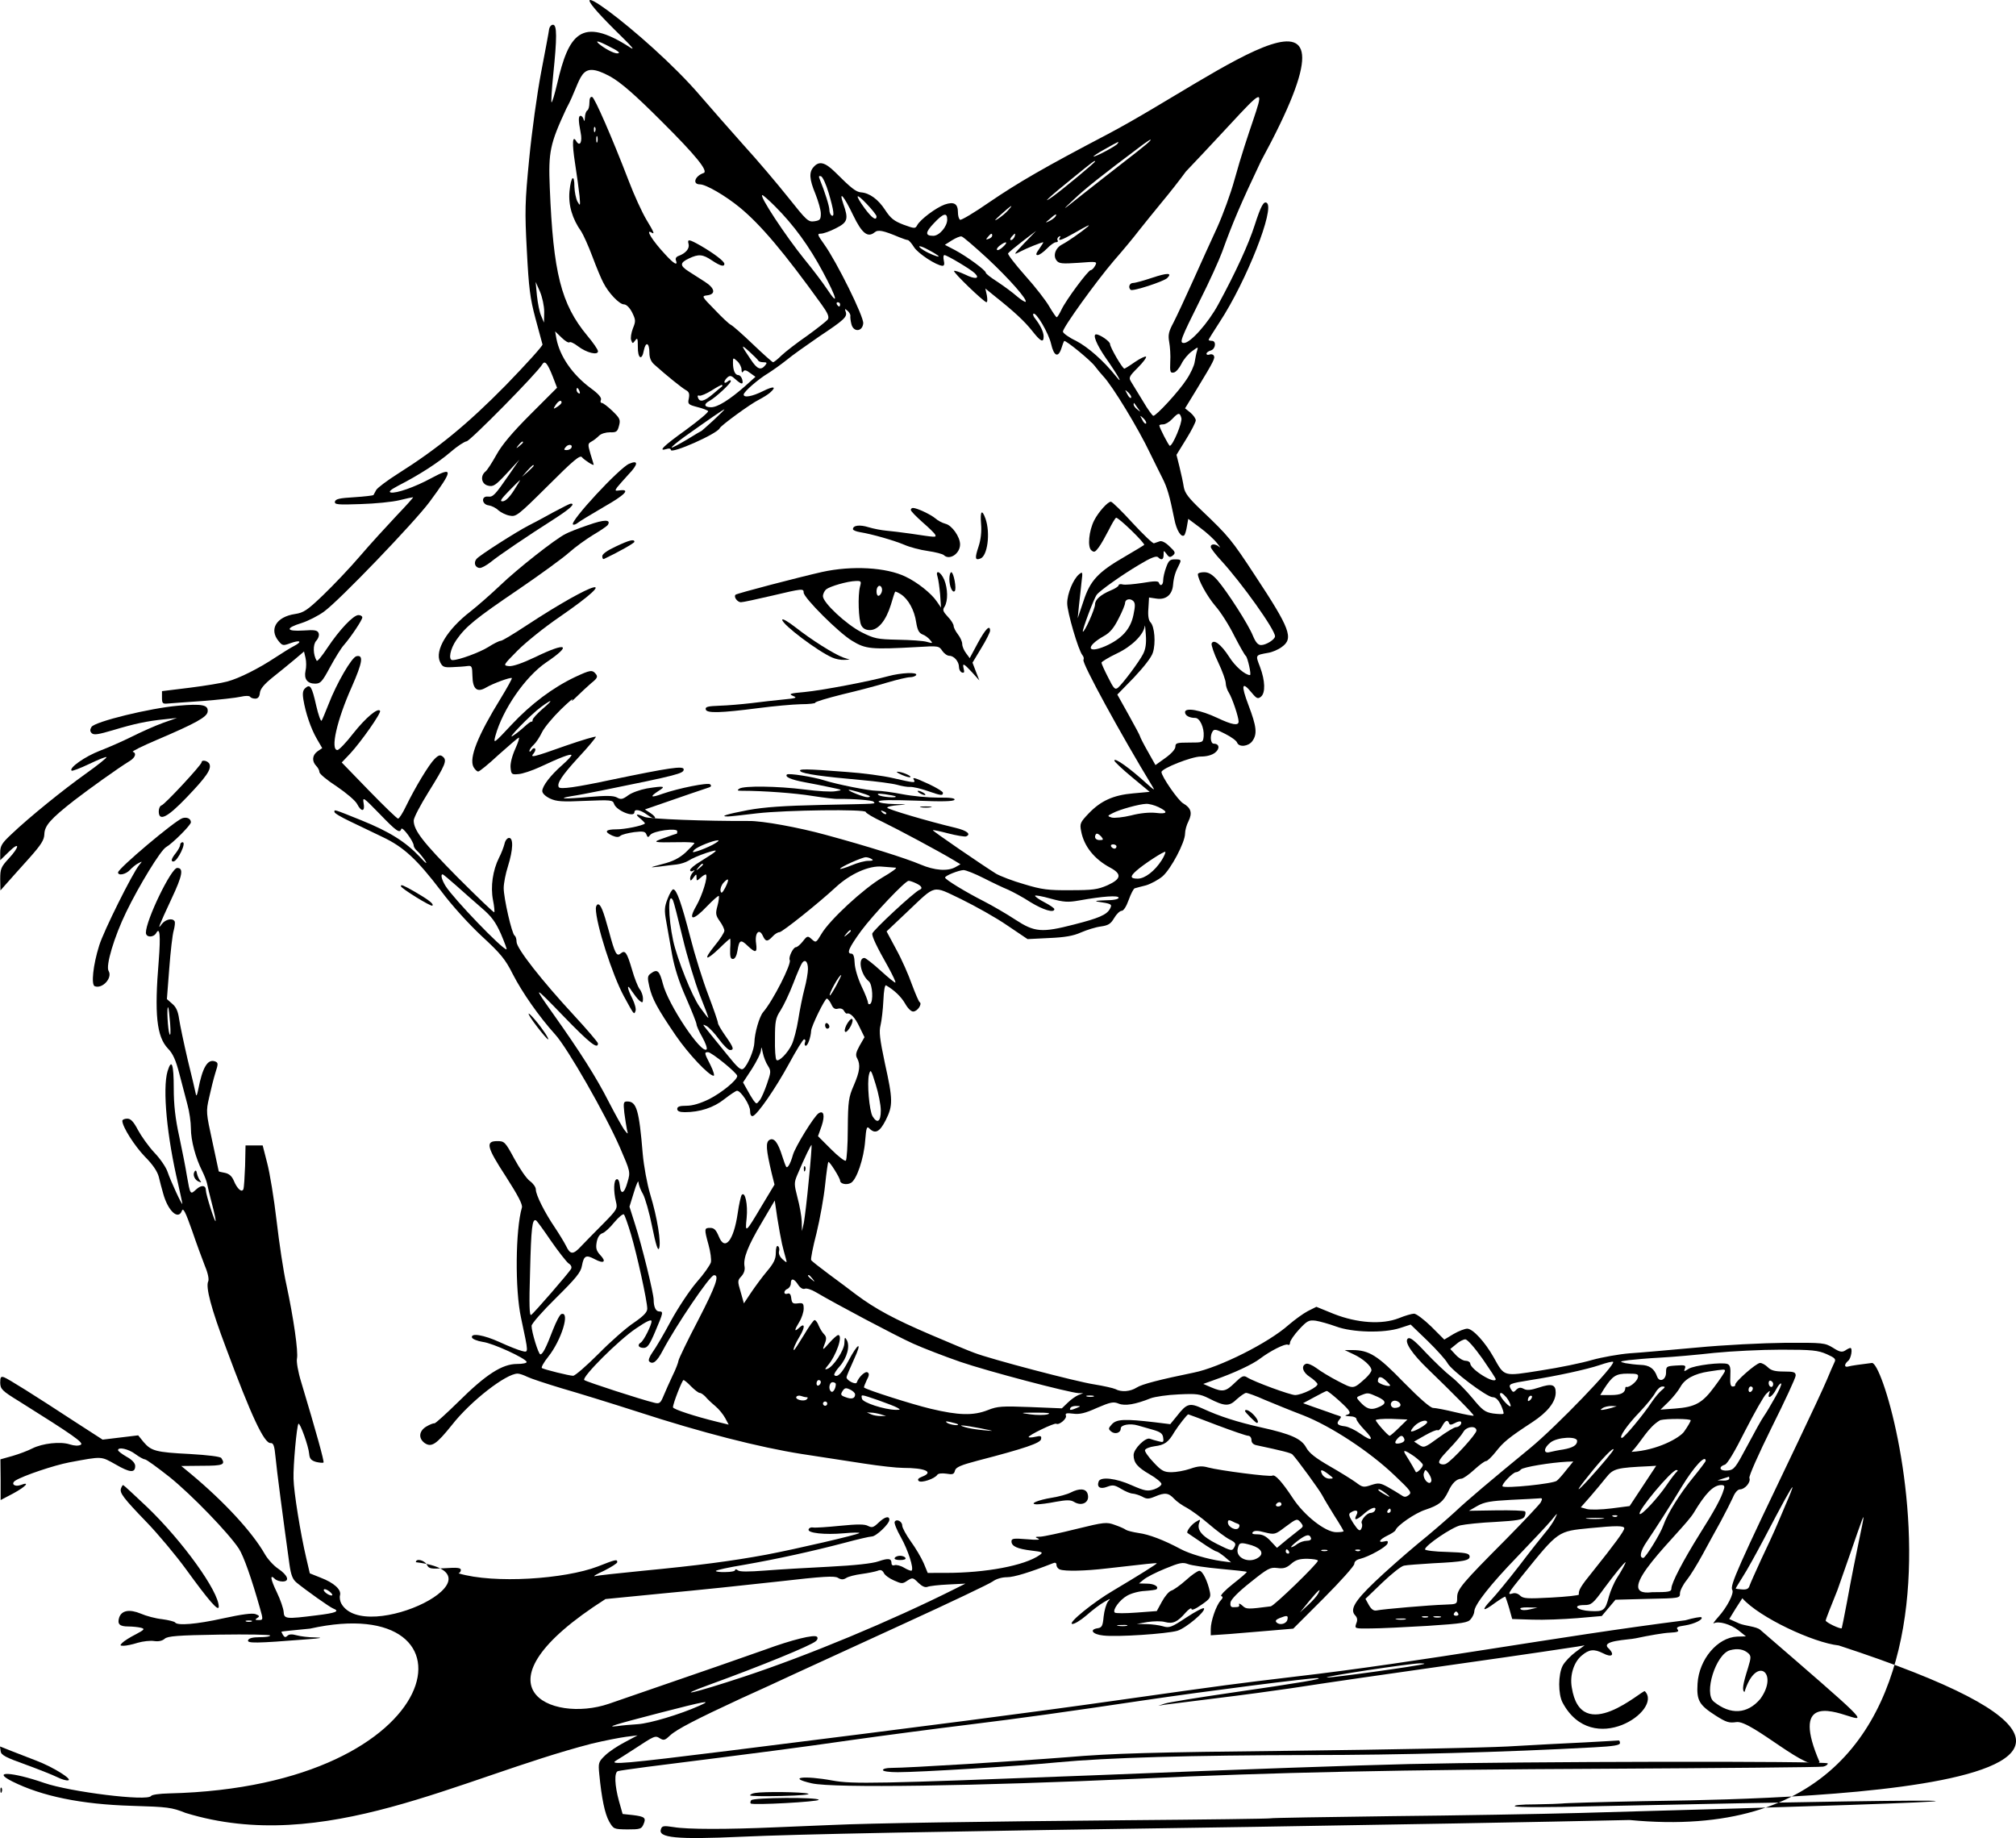 <?xml version="1.0" encoding="UTF-8" standalone="no"?>
<svg
   version="1.0"
   width="940.938pt"
   height="857.764pt"
   viewBox="0 0 940.938 857.764"
   preserveAspectRatio="xMidYMid"
   id="svg63"
   sodipodi:docname="vim-as-a-language.svg"
   inkscape:version="1.3.2 (091e20e, 2023-11-25)"
   xmlns:inkscape="http://www.inkscape.org/namespaces/inkscape"
   xmlns:sodipodi="http://sodipodi.sourceforge.net/DTD/sodipodi-0.dtd"
   xmlns="http://www.w3.org/2000/svg"
   xmlns:svg="http://www.w3.org/2000/svg">
  <defs
     id="defs63" />
  <sodipodi:namedview
     id="namedview63"
     pagecolor="#ffffff"
     bordercolor="#000000"
     borderopacity="0.25"
     inkscape:showpageshadow="2"
     inkscape:pageopacity="0.0"
     inkscape:pagecheckerboard="0"
     inkscape:deskcolor="#d1d1d1"
     inkscape:document-units="pt"
     showgrid="false"
     inkscape:zoom="0.5"
     inkscape:cx="492"
     inkscape:cy="625"
     inkscape:window-width="844"
     inkscape:window-height="1391"
     inkscape:window-x="1725"
     inkscape:window-y="33"
     inkscape:window-maximized="1"
     inkscape:current-layer="svg63" />
  <path
     d="m 290.4,17.348 c 4.8,4.7 6,6.3 3.7,4.8 -23.068,-14.984 -28.721,-5.792 -34,16.7 -1.2,5.1 -2.4,9.1 -2.7,8.9 -0.2,-0.3 0.1,-6 0.8,-12.8 1.8,-17.4 1.8,-23.4 -0.1,-23.4 -0.8,0 -1.6,0.9 -1.8,2 -0.1,1.1 -1.8,10.1 -3.7,20 -1.9,9.9 -4.4,28.1 -5.6,40.5 -2,20.3 -2.1,24.5 -1.1,43 0.9,17.4 1.5,22.1 4,31.5 1.6,6 3.1,11.5 3.3,12.2 0.2,0.6 -7.5,9.1 -17.1,19 -17.9,18.2 -31.8,29.6 -50.5,41.4 -4.9,3.1 -9.4,6.5 -10,7.5 -0.5,1 -1.1,2.1 -1.3,2.4 -0.2,0.2 -4.2,0.7 -9,1 -6.8,0.4 -8.7,0.8 -9,2.1 -0.2,1.3 1.3,1.5 12,1.1 6.8,-0.2 14.9,-1 18.1,-1.8 3.2,-0.8 6.1,-1.4 6.4,-1.4 0.3,0 -3.2,3.9 -7.8,8.7 -4.6,4.9 -12.3,13.3 -17,18.8 -4.7,5.5 -12.5,13.7 -17.2,18.2 -7.4,7.1 -9.1,8.2 -13.1,8.8 -8.7,1.3 -12.2,7.1 -7.7,12.6 1.8,2.2 2.1,2.3 5.6,1 4.5,-1.6 5.7,-0.8 1.7,1.3 -1.6,0.8 -5.6,3.3 -8.8,5.4 -7.7,5.1 -16.8,9.7 -22.4,11.2 -2.5,0.7 -10.3,2 -17.5,2.9 l -13,1.6 v 3 c 0,2.6 0.3,3 2.5,2.8 1.4,-0.1 8.8,-0.7 16.5,-1.2 7.7,-0.6 15.7,-1.5 17.8,-2 2.2,-0.5 3.9,-0.5 4.3,0 0.3,0.5 1.4,0.9 2.4,0.9 1.3,0 2,-0.8 2.2,-2.7 0.2,-1.9 2,-4 5.8,-7.1 3,-2.4 7.6,-6.1 10.2,-8.3 l 4.6,-3.9 0.7,3 c 0.4,1.7 0.4,4.4 0,6 -0.8,3.8 0.8,6 4.5,6 2.5,0 3.3,-0.9 7,-7.8 2.3,-4.2 5.1,-8.8 6.4,-10.2 3.3,-3.8 8.6,-11.7 8.6,-12.9 0,-0.6 -0.8,-1.1 -1.8,-1.1 -2.4,0 -8.9,6.9 -14.5,15.3 -2.5,3.8 -4.7,6.5 -5,6 -1.7,-2.8 -1.8,-7.6 -0.2,-9.3 1,-1.1 1.5,-2.6 1.1,-3.6 -0.5,-1.3 -1.8,-1.6 -7.1,-1.2 -8.2,0.5 -8.6,-1.1 -0.8,-3.5 3.1,-1 7.8,-3.4 10.4,-5.3 7.2,-5.2 42.2,-41.7 49.2,-51.1 11.2,-15.1 11.3,-16.8 0.9,-11.2 -7.7,4.2 -16.4,7.2 -18.9,6.7 -1.2,-0.3 -0.1,-1.3 3.5,-3.2 9.6,-4.9 18.6,-10.7 24.4,-15.7 3.1,-2.7 6.5,-4.9 7.5,-5 1.6,-0.1 33.1,-32 35.3,-35.9 1.2,-2 2.4,-0.6 4.9,5.7 l 2,5.2 -12.3,12.3 c -8.6,8.6 -13.4,14.3 -16,19 -2,3.6 -4.3,7.2 -5.1,7.8 -2.6,2.1 -1.9,5.9 1.2,6.6 2.4,0.6 3.4,0 8.7,-5.7 l 5.9,-6.4 -4.8,7 c -6.7,9.7 -7.5,10.5 -9.9,10.2 -3.2,-0.3 -2.9,3.7 0.4,4.1 1.4,0.2 3.4,1.2 4.5,2.3 1.2,1 3.5,2.2 5.3,2.5 3,0.6 3.8,0 17.9,-14 11.7,-11.7 14.9,-14.4 15.8,-13.3 0.9,1.2 5.5,4.2 5.5,3.5 0,-0.2 -0.7,-2.4 -1.5,-5 -1.3,-4.5 -1.3,-4.8 0.5,-5.8 1,-0.5 2.6,-1.8 3.5,-2.7 1,-1 3.2,-1.6 5.1,-1.6 3,0.1 3.5,-0.3 4.2,-3 0.8,-2.9 0.4,-3.6 -3.1,-7 -2.1,-2 -4.3,-3.7 -4.9,-3.7 -0.6,0 -0.8,-0.7 -0.4,-1.5 0.3,-1 -1.2,-2.8 -4.8,-5.4 -8.5,-6.3 -14.4,-14.8 -16,-23.1 l -0.6,-3.4 3,2.9 c 1.6,1.6 3.3,2.6 3.7,2.2 0.3,-0.4 2.1,0.4 3.9,1.8 4,3.1 9.4,4.4 9.4,2.4 0,-0.8 -2.3,-4.1 -5,-7.3 -12.2,-14.7 -15.9,-29.2 -17.5,-69.1 -0.7,-16.7 0.1,-20.4 7.7,-36.8 7.771,-14.219 5.516,-23.169 20.6,-15 4.9,2.8 11.2,8.2 23.8,20.8 15.9,15.8 22.1,23.4 19.7,24.2 -4.1,1.4 -5.4,5.3 -1.7,5.3 2.8,0 11.9,5.3 18.6,10.8 9.7,8 20.5,20.7 38.2,45.3 2.8,3.9 3.6,5.7 2.9,6.9 -0.6,0.8 -4.9,4.2 -9.6,7.6 -4.8,3.3 -10.2,7.5 -12,9.2 -1.8,1.8 -3.6,3.2 -4,3.2 -0.3,0 -4.5,-3.7 -9.3,-8.3 -4.7,-4.5 -9.3,-8.6 -10.3,-9.1 -0.9,-0.4 -4.4,-3.7 -7.7,-7.2 -6,-6.1 -6.1,-6.3 -3.5,-6.6 4.2,-0.5 3.8,-3.3 -1.1,-6.4 -2.4,-1.5 -5.8,-3.7 -7.5,-4.8 -4.2,-2.7 -4.1,-4 0.1,-6 4.6,-2.2 6.5,-2 10.8,0.9 3.9,2.6 5.8,3.1 5.8,1.6 0,-1.2 -4.9,-4.9 -11.1,-8.5 -5.5,-3.1 -6.3,-3.2 -5.6,-0.7 0.5,2.1 -1.4,4.3 -4.7,5.5 -1.1,0.4 -1.6,1.2 -1.2,2.1 1,2.7 -1,1.6 -5,-2.8 -6,-6.4 -9.5,-12.1 -6.4,-10.2 1.6,1 1.2,-0.1 -2.5,-6.2 -1.9,-3.2 -5.6,-11.2 -8.1,-17.8 -8,-20.8 -15.9,-38.8 -17.1,-39.3 -0.9,-0.2 -1.3,0.7 -1.3,2.7 0,1.6 -0.4,3.3 -1,3.6 -0.5,0.3 -1.1,1.8 -1.1,3.3 -0.1,1.7 -0.3,2.1 -0.6,0.9 -0.2,-0.9 -0.9,-1.7 -1.4,-1.7 -1.1,0 -1.1,2.1 0,7.8 0.9,4.3 -0.3,6.8 -2,4.1 -1.8,-3.1 -2.1,0.6 -0.6,10.3 0.9,5.7 1.8,12.5 2.1,15.3 0.4,4.6 0.3,4.8 -1,2.5 -0.7,-1.4 -1.3,-4.4 -1.4,-6.8 0,-6.4 -1.6,-5 -2.3,2 -0.6,6.5 1.3,12.9 5.5,18.8 0.9,1.4 3.3,6.6 5.2,11.7 1.9,5.1 4.2,10.6 5.1,12.2 2.4,4.8 7.5,10.1 9.6,10.1 1.1,0 2.6,1.4 3.8,3.7 1.7,3.5 1.8,4.1 0.4,7.5 -0.8,2.1 -1.2,4.6 -0.8,5.5 0.6,1.7 0.7,1.7 1.9,0.1 1,-1.4 1.2,-0.9 1.2,2.9 -0.1,5.6 1.9,6.8 2.8,1.8 0.9,-4.4 2.6,-3.6 2.6,1.1 0,2.3 0.7,4.1 2.3,5.5 5.8,5.2 12.9,10.9 14.7,11.9 1.5,0.8 1.8,1.7 1.4,3.9 -0.6,2.6 -0.3,2.9 3.9,4 2.5,0.6 4.8,1.5 5.1,1.9 0.3,0.5 -4.4,4.4 -10.4,8.8 -10.6,7.6 -13.2,10.2 -9,8.9 1.1,-0.4 2,-0.2 2,0.4 0,2.1 21.7,-7.5 22.8,-10.1 0.6,-1.3 14.4,-11.4 18.3,-13.3 1.9,-1 4.2,-2.4 5.2,-3.3 3.3,-2.9 1.7,-3.2 -3.3,-0.7 -5,2.5 -9,3.2 -9,1.6 0,-1.3 6.8,-7.2 11.5,-10 2.2,-1.4 6,-4.1 8.5,-6.1 2.5,-2.1 9.3,-6.9 15.1,-10.9 11.9,-7.9 13.4,-9.3 12.5,-11.7 -0.5,-1.4 -0.4,-1.5 0.9,-0.4 0.8,0.7 1.4,1.8 1.3,2.4 -0.1,0.6 0.1,2.4 0.5,3.9 1,3.8 5.1,3.5 5.5,-0.4 0.4,-3 -12.4,-28.8 -18.2,-36.9 -3.2,-4.5 -3.4,-5 -1.6,-5 1.2,0 4.3,-1.1 7,-2.5 5.6,-2.8 6,-4.3 3.5,-11.4 -2.3,-6.7 0.3,-3.7 4.6,5.3 4.1,8.5 6.8,10.6 10,8 1.6,-1.4 4,-0.9 11.6,2.3 1.7,0.7 3.5,1.3 4,1.3 0.4,0.1 1.7,1.5 2.8,3.3 1.9,3 10.5,8.6 13.3,8.7 0.8,0 1,-0.8 0.6,-2.5 -0.3,-1.4 -0.2,-2.5 0.3,-2.5 1.2,0 12.4,6.7 14.2,8.5 2.6,2.6 0.1,2.9 -4.5,0.6 -2.6,-1.2 -4.9,-2 -5.2,-1.7 -0.6,0.6 13.9,14.5 15.1,14.6 0.5,0 0.5,-1.4 0.2,-3.2 l -0.7,-3.2 4.3,3.5 c 9.2,7.3 14,11.8 17.5,16.2 4,5.1 5.4,5.8 5.4,2.7 0,-2.1 -1.5,-5.2 -3.9,-8.3 -0.8,-0.9 -1.2,-2 -0.9,-2.3 1.2,-1.1 7.2,9.1 8.3,14.1 1.3,5.7 3.3,6.6 4.8,2 0.5,-1.7 1.1,-3.2 1.3,-3.4 0.5,-0.6 12.2,8.9 14.3,11.7 1.1,1.5 2.9,3.6 3.9,4.7 4.3,4.5 16.4,24.4 21.9,36 1.9,3.8 4.4,9 5.7,11.5 2.3,4.5 3.4,8.3 5.6,19.2 1,5.3 3.3,8.9 4.7,7.5 0.3,-0.4 0.9,-2.2 1.2,-4.2 l 0.6,-3.4 5.5,4.1 c 3,2.2 6.6,5.5 7.9,7.2 1.4,1.7 1.8,2.5 1.1,1.8 -1.7,-1.5 -4,-1.6 -4,0 0,0.6 2.1,3.4 4.8,6.3 9.8,10.7 25.2,32.3 25.2,35.4 0,1.5 -4.2,4.1 -6.5,4.1 -1.4,0 -2.5,-1.2 -3.8,-4.3 -2.1,-5.3 -12.1,-20.8 -16.6,-26 -2.4,-2.7 -4.1,-3.7 -6.2,-3.7 -1.6,0 -2.9,0.4 -2.9,0.9 0,2.5 4.2,10.2 8.1,14.8 2.5,2.8 6.5,9.1 8.9,14 2.5,4.8 4.9,9.1 5.4,9.4 0.8,0.7 2.7,8.9 1.9,8.9 -2.2,0 -6.9,-4 -9.7,-8.5 -3.8,-5.9 -7.3,-8.5 -8.2,-6.2 -0.2,0.7 1.1,4.7 3.1,8.8 1.9,4 3.5,8.4 3.5,9.7 0,1.2 0.7,3.3 1.5,4.5 1.5,2.4 4.5,11.2 4.5,13.4 0,2.1 -3.1,1.5 -9.9,-1.7 -7.8,-3.7 -15.1,-5 -15.1,-2.7 0,1.6 2,2.7 4.8,2.7 2.1,0 4.2,4.6 3.9,8.5 -0.3,3 -0.3,3 -6.7,3 -5.8,0 -6.5,0.2 -6.5,1.9 0,1.2 -1.9,3.3 -4.7,5.3 l -4.6,3.3 -3.6,-6.4 c -2,-3.5 -3.6,-6.7 -3.6,-7 0,-0.3 -2.4,-4.8 -5.3,-10 l -5.3,-9.5 7.7,-7.9 c 4.6,-4.9 8.2,-9.4 8.9,-11.7 1.4,-4.4 0.8,-12.1 -1.1,-14.1 -0.9,-0.9 -1.3,-3.1 -1,-6.5 l 0.3,-5.1 3.4,0.5 c 4.4,0.7 7.4,-1.7 7.8,-6.3 0.3,-3.6 1.1,-6.2 2.7,-9.2 1.3,-2.6 1.2,-2.8 -1.9,-2.8 -2.2,0 -2.9,0.6 -4,3.7 -0.8,2.1 -1.4,4.8 -1.4,6 0,2.4 -1.4,3.1 -2,1.2 -0.3,-0.9 -2.3,-0.8 -7.7,0.1 -4,0.6 -8.1,1 -9.2,0.7 -1,-0.3 -1.9,-0.1 -1.9,0.4 0,0.5 -1.7,1.6 -3.7,2.4 -4.7,2 -7.3,4.3 -7.3,6.5 0,2.1 -5,13.3 -5.7,12.7 -0.4,-0.5 5.1,-15.4 6.5,-17.2 1.4,-1.9 12,-9.4 19.8,-14 5.3,-3.2 8,-4.3 8.8,-3.5 1.6,1.6 2.6,1.2 2.6,-1.2 0,-2.1 0,-2.1 1.4,-0.3 1.1,1.6 1.6,1.7 2.9,0.7 1.4,-1.2 1.2,-1.7 -1.6,-4.3 -1.9,-1.9 -3.7,-2.7 -4.6,-2.3 -0.9,0.3 -2,0.7 -2.6,0.9 -0.5,0.2 -5,-4.1 -10,-9.5 -4.9,-5.4 -9.5,-9.9 -10.1,-9.9 -1.4,-0.1 -5.8,4.8 -7.8,8.7 -2.5,4.9 -3.2,12.5 -1.3,14 1.3,1.1 1.8,0.8 3.5,-1.5 1.1,-1.5 3.1,-5.1 4.6,-8 1.4,-2.8 2.9,-5.4 3.4,-5.7 0.9,-0.5 13.9,12.1 13.1,12.7 -0.2,0.2 -4.2,2.6 -8.8,5.3 -12.7,7.3 -16.4,11.3 -19.5,20.9 l -2.7,8 0.6,-6 c 0.4,-3.3 0.9,-8.2 1.2,-11 0.6,-4.7 0.5,-4.9 -1.2,-3.5 -2.7,2.3 -5.5,9 -5.5,13.5 0,4.1 5.2,21.9 7.1,24.2 0.6,0.7 0.8,1.6 0.5,2.2 -0.9,1.3 17.5,34.9 32.2,59.1 1.3,2 0.8,1.8 -2.4,-1.1 -8.2,-7.5 -15.4,-12.6 -15.4,-11 0,0.5 3.7,4 8.3,7.8 l 8.2,6.8 -7.6,0.7 c -9.4,0.8 -15.2,3.5 -20.8,9.3 -4,4.2 -4.3,4.8 -3.6,8.3 1.3,7.1 6.2,13.2 13.8,17.2 5.3,2.9 4.9,5.2 -1.5,8.1 -4.6,2 -6.9,2.3 -17.3,2.3 -10.3,0.1 -13.4,-0.3 -21.6,-2.8 -5.3,-1.5 -11.2,-3.8 -13.1,-4.9 -6.4,-4 -29.8,-20 -29.5,-20.3 0.1,-0.2 3.4,0.5 7.2,1.5 3.9,1 7.6,1.6 8.3,1.4 2.5,-1 0.5,-2.7 -4.9,-4 -13,-3.1 -31.9,-8.7 -31.9,-9.4 0,-0.5 2.4,-1 5.3,-1.2 4.5,-0.3 4.2,-0.4 -2,-0.5 -4.2,-0.1 -7.3,-0.6 -7.3,-1.2 0,-0.7 5.7,-0.8 17.3,-0.4 12.1,0.5 17.6,0.4 18.1,-0.4 0.4,-0.7 -1.9,-1.1 -7.6,-1 -4.6,0 -12.1,-0.7 -16.7,-1.6 -4.6,-0.9 -10,-1.6 -12,-1.6 -3.6,0 -18.7,-3 -24.6,-4.9 -5,-1.6 -16.5,-3.4 -17.3,-2.7 -1.1,1.1 1.8,2.4 8.2,3.6 3.4,0.6 8.8,1.7 12.1,2.4 5.8,1.2 5.9,1.3 2.4,1.8 -1.9,0.4 -8.4,0 -14.5,-0.8 -12.7,-1.6 -28.3,-1.8 -30.4,-0.4 -1.2,0.8 -1,1 1.1,1 10.3,0 24.9,1.1 32.9,2.4 5.2,0.8 10.6,1.5 12,1.4 7.1,-0.1 16.1,0.6 16.6,1.3 0.7,1.1 3.7,0.9 -24.1,1.5 -17.8,0.4 -26.7,1 -34.4,2.4 -9.9,1.9 -13.6,3 -9.5,3 1,0 7.3,-0.7 13.9,-1.5 13.3,-1.5 50.5,-2 50.5,-0.6 0,0.5 3.5,2.6 7.8,4.6 7.4,3.6 26.1,13.6 33.1,17.8 l 3.3,2 -2.3,1.3 c -3.7,2.1 -9.8,1.6 -16.4,-1.2 -6.8,-2.9 -24.6,-8.5 -44.1,-13.8 -12.7,-3.5 -29.7,-6.6 -35.9,-6.5 -19.9,0.1 -46.5,-0.9 -48.8,-1.9 -4,-1.7 -4.6,-1.4 -1.8,0.9 1.3,1.1 2.2,2.1 2,2.2 -1.4,1.1 -9.4,2.7 -13.3,2.7 -5.1,0 -5.9,1.1 -2,2.9 1.9,0.8 3,0.9 3.9,0.1 0.7,-0.6 3.6,-1.3 6.4,-1.7 4.2,-0.5 5.2,-0.3 5.7,1.1 0.6,1.5 0.8,1.5 1.8,0.2 1.4,-1.9 12.6,-3.4 12.6,-1.7 0,0.6 -0.1,1.1 -0.2,1.1 -0.2,0 -2.8,0.9 -5.8,2 -6.1,2.1 -5.5,2.2 6.8,2 3.9,-0.1 7.2,0.1 7.2,0.4 0,0.3 -1.9,2.3 -4.1,4.4 -3,2.7 -6,4.2 -10.8,5.4 -6.3,1.7 -6.3,1.7 -1.6,1.2 2.8,-0.4 6.4,-0.8 8.2,-1 1.8,-0.2 4.3,-1 5.6,-1.8 1.3,-0.9 5,-2.5 8.3,-3.6 6.5,-2.1 5.9,-1.4 -2.8,4 -2.7,1.6 -4.8,3.4 -4.8,4 0,0.6 0.6,0.8 1.3,0.4 1,-0.6 1,-0.4 0,0.7 -0.7,0.7 -1.3,2 -1.3,2.9 0.1,1.2 0.4,1.1 1.5,-0.4 1.4,-1.9 1.5,-1.9 1.5,-0.1 0,1.7 0.1,1.7 2,0 1.1,-1 2.2,-1.6 2.4,-1.4 1,1 -1.7,9.7 -4.5,14.6 -4.1,7.1 -1.6,7.2 5.1,0.1 2.7,-2.8 5.2,-5 5.4,-4.7 0.2,0.2 0,2.3 -0.6,4.5 -1,3.6 -0.9,4.5 1,7.2 1.2,1.6 2.2,3.7 2.2,4.5 0,0.8 -2,4 -4.6,7.1 -5.4,6.7 -4.2,7.3 2.3,1.1 2.5,-2.5 4.8,-4.5 5,-4.5 0.1,0 0.2,2.1 0,4.7 -0.1,3.7 0.1,4.8 1.3,4.8 0.9,0 1.7,-1.4 2.1,-3.8 0.8,-5.1 1.5,-5.5 4.7,-2.4 3.8,3.6 4.6,3.4 4,-1.1 -0.7,-4.8 1.4,-7.2 3.1,-3.6 1.3,2.9 2.2,3 4.6,0.4 1,-1.1 2.4,-2 3.2,-2 1.3,0 18.2,-13.5 26.3,-21 6.7,-6.2 15.5,-10.2 21.6,-9.6 2.7,0.2 5.6,0.4 6.4,0.5 0.8,0.1 -2,2.1 -6.3,4.6 -8.8,5.2 -24.6,19.8 -28.4,26.3 -2.5,4.2 -2.6,4.2 -4.5,2.5 -1.9,-1.7 -2.1,-1.7 -4.2,1 -1.2,1.5 -2.6,2.7 -3.2,2.7 -1.3,0 -3.6,4.8 -2.9,6 1,1.6 -7.8,19 -12.4,24.3 -1.8,2.1 -4,9.8 -4.1,14.2 -0.1,3.4 -3,10.4 -5.1,12.2 -1.2,0.9 -2.6,-0.3 -7.9,-6.9 -3.6,-4.4 -7.6,-9.4 -9,-11.1 -2.3,-2.8 -2.3,-2.9 -0.3,-1.9 1.1,0.6 3.8,3.4 5.8,6.2 2,2.7 4.3,5 5.1,5 2.1,0 1.7,-1.2 -2.1,-6.6 -1.9,-2.7 -3.5,-5.4 -3.5,-6 0,-0.7 -2,-6.5 -4.5,-13.1 -2.5,-6.5 -6.3,-18.6 -8.4,-26.9 -4.2,-16.2 -6.4,-22.4 -8,-22.4 -0.5,0 -1.7,2 -2.6,4.4 -1.5,3.8 -1.6,5.4 -0.6,10.8 0.6,3.5 1.8,10.3 2.7,15.3 1.1,6 3.2,12.7 6.5,20.1 2.7,6.2 4.9,11.7 4.9,12.4 0,0.7 1.2,3.4 2.7,6 1.5,2.7 2.4,5.2 2,5.7 -2.4,2.4 -18,-21 -20.4,-30.6 -1.6,-6.2 -2.6,-7.1 -5.7,-4.8 -1.5,1.1 -1.6,1.9 -0.6,6.2 1.3,5.6 3.7,10.1 12.3,22.7 5.8,8.5 15.5,18.8 17.7,18.8 0.5,0 -0.1,-2.2 -1.5,-5 -2.9,-5.7 -3,-6 -1.1,-6 1.6,0 13.6,9.7 13.6,11.1 0,1.9 -7.2,7.8 -13.1,10.8 -4.1,2 -7.7,3.1 -10.6,3.1 -3.2,0 -4.3,0.4 -4.3,1.5 0,1 1.1,1.5 3.5,1.5 7,0 13.5,-2.1 18.5,-6.1 2.7,-2.1 5.4,-3.9 5.9,-3.9 1.8,0 6.1,6.6 6.1,9.4 0,1.8 0.5,2.6 1.3,2.4 2.2,-0.8 10.4,-12.6 16.8,-24.3 3.4,-6.3 6.6,-11.5 7.1,-11.5 0.6,0 0.8,0.7 0.4,1.5 -0.3,0.8 -0.1,1.5 0.4,1.5 0.9,0 2.3,-3.8 2.5,-7 0.1,-2.2 6.4,-15 7.3,-15 0.5,0 1.4,1.2 2.1,2.6 0.8,1.9 1.7,2.5 3.1,2.1 1.2,-0.3 2.4,0.1 2.8,1 0.5,0.8 1.1,1.4 1.3,1.3 1.6,-0.6 3.9,1.8 5.9,6.1 l 2.4,4.9 -2.3,4 c -1.7,3.1 -2,4.4 -1.1,5.9 1.6,3 1.2,6.1 -1.6,12.6 -2.4,5.5 -2.7,7.3 -2.8,20.2 0,7.8 -0.5,14.5 -0.9,14.9 -0.4,0.5 -3.5,-1.9 -6.9,-5.3 l -6.1,-6.1 1.7,-4.8 c 1.6,-4.8 1,-7.4 -1.4,-5.9 -2.1,1.3 -10.9,15.6 -12,19.4 -1.2,4.3 -2.6,6.6 -3.2,5.5 -0.3,-0.5 -1.1,-2.7 -1.8,-4.9 -2,-6.4 -3.8,-8.7 -5.9,-7.6 -1.9,1.1 -1.7,4.3 1,15.7 l 1.3,5.2 -5.9,9.8 c -7.7,13 -7.9,13.1 -7.1,5.7 0.6,-6.2 -0.7,-12.5 -2.3,-10.7 -0.4,0.5 -1.3,4.4 -1.9,8.7 -1.9,12.8 -6,17.7 -8.8,10.7 -1.3,-3.1 -2.2,-4 -4,-4 -2.8,0 -2.9,0.3 -0.8,7.9 0.9,3.2 1.4,6.9 1.1,8.2 -0.4,1.3 -3.3,5.5 -6.6,9.2 -3.2,3.7 -8.6,11.8 -12,18 -3.3,6.2 -7.2,12.8 -8.6,14.7 -1.5,2.1 -2.1,3.8 -1.6,4.3 1.7,1.7 3.7,0 6.3,-5 6.2,-11.7 22,-35.1 23.9,-35.2 2.8,-0.3 0.9,5 -7.2,20.7 -5.1,9.7 -9.2,18.3 -9.3,19.1 -0.1,0.9 -1.3,4.1 -2.8,7.1 -1.4,3 -3.3,7.2 -4.2,9.4 -1.4,3.4 -1.9,3.8 -4.3,3.2 -5.9,-1.4 -31.8,-9.8 -32.7,-10.6 -1.3,-1.3 16.1,-18.7 24.2,-24.1 5,-3.4 7.2,-4.4 7.2,-3.3 0,1.8 -3.6,9 -5,9.9 -1.8,1.1 -1.1,2.5 1.3,2.5 1.8,0 2.8,-1.4 5.5,-7.8 3.7,-8.7 3.8,-9.2 1.8,-9.2 -1.6,0 -2.6,-2.1 -2.6,-5.4 0,-3 -5.5,-25.4 -8.7,-35.3 l -2.6,-8.2 2.1,-6.8 c 1.1,-3.7 2.1,-5.8 2.1,-4.6 0.1,1.2 1,3.7 2.1,5.5 1,1.8 3,8.7 4.3,15.3 1.7,8.4 2.7,11.4 3.2,10.1 1.1,-2.5 -0.8,-14.4 -4.1,-25.2 -1.5,-5 -3,-13.3 -3.5,-18.9 -1.7,-20.6 -2.9,-24.5 -7.2,-24.5 -1.8,0 -1.9,0.5 -1.4,5.3 0.4,2.8 0.9,6.3 1.2,7.7 0.6,2.4 0.6,2.5 -1,0.5 -0.9,-1.1 -4.3,-7.2 -7.6,-13.6 -5.7,-11.2 -13.2,-23 -25.9,-40.9 -9.6,-13.5 -9.1,-13.3 4.9,1.2 12.1,12.5 16.1,15.7 16.1,12.7 0,-0.5 -5.1,-6.5 -11.3,-13.2 -14.8,-16 -26.7,-31.1 -26.7,-34.2 0,-1.3 -0.4,-2.6 -0.9,-2.9 -1.3,-0.8 -5.1,-17.5 -5.1,-22.2 0,-2.2 0.9,-6.8 2,-10.2 2.4,-7.7 2.6,-13.2 0.5,-13.2 -0.8,0 -1.8,1.2 -2.1,2.7 -0.4,1.6 -1.5,4.5 -2.6,6.6 -2.9,5.8 -4,13.4 -2.8,19.7 0.6,2.9 0.8,5.5 0.6,5.7 -0.2,0.3 -7.9,-7.1 -17.1,-16.3 -16.1,-16.3 -20.5,-21.9 -20.5,-26.5 0,-1.3 3.1,-7.2 6.9,-13.3 7.9,-12.7 8.8,-14.8 6.7,-16.5 -1.2,-1 -2,-0.8 -3.9,1.1 -2.6,2.6 -8.9,13 -13.3,22 -1.5,3.2 -3.2,5.8 -3.7,5.8 -0.5,0 -6.6,-5.9 -13.6,-13.1 l -12.7,-13.1 3.9,-4.1 c 5.1,-5.5 14.6,-19 14,-20 -1,-1.6 -6.7,3.2 -12.5,10.5 -3.3,4.3 -6.7,7.8 -7.4,7.8 -3.4,0 -0.3,-13.9 6.7,-29.5 5,-11.4 5.6,-15 2.2,-14.3 -2.2,0.4 -9.3,12.7 -13,22.3 -1.5,3.8 -3,7.4 -3.3,7.8 -0.4,0.4 -1.5,-2.7 -2.5,-7 -2,-8.9 -2.8,-10.2 -5,-8.3 -1.2,1 -1.5,2.3 -1,5.4 1,6.2 3.5,13.6 6.3,18.4 l 2.5,4.3 -2.2,1.5 c -2.5,1.8 -2.7,4.6 -0.6,6.8 0.8,0.8 1.5,2.1 1.5,2.9 0,0.8 3.6,3.8 8.1,6.7 4.4,3 8.7,6.6 9.5,8.2 2,3.9 3.8,3.6 3,-0.5 -0.5,-3 -0.1,-2.7 7.4,5 8.1,8.4 9.5,9.3 10.2,7.1 0.5,-1.3 5.8,5.9 5.8,7.8 0,0.6 0.7,1.7 1.5,2.4 0.9,0.7 2.5,2.7 3.7,4.4 1.4,2.1 0.6,1.7 -2.3,-1.5 -6.7,-7.1 -14.2,-11.8 -27.3,-17.1 -13.4,-5.4 -12.6,-5.1 -12.6,-3.9 0,0.6 3.3,2.5 7.3,4.4 3.9,1.9 10.8,5.2 15.2,7.3 9.9,4.7 16,10.4 27.3,25.2 4.9,6.6 12.9,15.4 18.9,21 8.9,8.2 11.1,10.9 14.5,17.7 4.4,8.6 12.3,19.9 19.8,28.2 5.7,6.2 23.5,37.3 30.3,52.9 4.8,11.1 4.9,11.3 3.5,16 -1.5,5.5 -3.2,6.2 -3.6,1.6 -0.2,-2 -0.8,-3.2 -1.5,-2.9 -1.4,0.4 -1.5,5.6 -0.3,10.5 0.8,3.2 0.5,3.7 -6,10.3 -3.8,3.8 -8.4,8.5 -10.2,10.4 -3.8,4.1 -5.1,4.1 -7.1,-0.1 -0.8,-1.6 -3.1,-5.4 -5.1,-8.4 -4.9,-7.2 -9,-15.4 -9,-17.9 0,-1.1 -1.2,-2.8 -2.7,-3.9 -1.6,-1.1 -4.8,-5.8 -7.3,-10.4 -4.3,-8 -4.7,-8.3 -8,-8.3 -5.6,0 -5,2.7 4,16.5 5.7,8.9 7.9,13.1 7.5,14.5 -3,10.2 -3.3,38.3 -0.4,51.5 3.6,17 3.6,16.2 0.3,15.4 -1.6,-0.4 -6.2,-2.2 -10.3,-4.1 -7.5,-3.4 -13.6,-4.4 -12.9,-2.1 0.3,0.7 2.5,1.6 5,2 4.8,0.6 19.9,7.6 20.5,9.3 0.2,0.6 -1.8,1 -4.5,1 -6.9,0 -14.5,4.9 -27.2,17.5 -5.8,5.7 -10.9,10.3 -11.3,10.2 -0.5,-0.1 -2.1,0.5 -3.8,1.5 -3.5,2.1 -3.8,5.5 -0.8,7.7 3.2,2.2 5.5,0.6 12.8,-8.5 8.7,-11.1 25.2,-23.9 30.6,-23.9 0.9,0 2.9,0.7 4.5,1.5 1.6,0.8 8.9,3.2 16.2,5.4 7.3,2.1 23.2,7 35.3,10.9 30.1,9.8 56.9,16.6 76.5,19.7 9.1,1.4 22.3,3.4 29.3,4.5 7.1,1.1 15.2,2 18.1,2 10.3,0 14.6,1.9 8.9,4.1 -1.8,0.7 -2.3,1.3 -1.6,2 1.1,1.1 7.5,-1 8.7,-2.9 0.4,-0.6 2.2,-0.8 4.2,-0.5 2.9,0.5 3.6,0.3 4,-1.4 0.4,-1.6 2.7,-2.6 10.7,-4.7 22,-5.7 29.2,-8.2 29.5,-10 0.3,-1.5 -0.1,-1.7 -2.7,-1.1 -1.7,0.4 -3.1,0.4 -3.1,0.1 0,-0.9 12,-6.7 12.9,-6.2 1.3,0.8 5.1,-2.4 4.5,-3.8 -0.4,-1.1 0.3,-1.3 3.4,-0.9 3,0.4 5.6,-0.2 11.1,-2.7 6.3,-2.7 7.7,-3 10.1,-2 2.9,1.2 7.8,0.4 15,-2.5 1.9,-0.7 7.8,-1.6 13,-1.8 8.4,-0.4 10,-0.2 14,1.8 7.6,3.9 9.6,3.9 13.1,0.5 1.8,-1.6 3.8,-3 4.4,-3 0.7,0 4.6,1.4 8.6,3.2 4.1,1.7 12.1,5 17.9,7.2 13.1,5.1 31.2,17 42.8,28.1 7.6,7.2 8.2,8 6.6,9.2 -1.5,1.1 -2.1,1 -3.8,-0.2 -1.2,-0.8 -3.9,-2.4 -6,-3.6 -3.5,-1.9 -4.3,-2 -7.7,-0.9 -3.5,1.2 -4.1,1.1 -7.1,-1.2 -1.8,-1.3 -7.4,-4.8 -12.3,-7.6 -6.6,-3.8 -9.5,-6.1 -10.9,-8.6 -2.2,-4.2 -7.1,-6.4 -21.1,-9.5 -11.1,-2.5 -19.3,-5.1 -27.3,-8.8 -6.1,-2.8 -7.4,-2.4 -12,3.5 l -3.1,3.8 -7.3,-0.9 c -13.7,-1.6 -17.7,-1.5 -19.9,0.9 -1.7,1.9 -1.8,2.2 -0.4,3.4 1.8,1.5 4.5,0.7 4.5,-1.4 0,-1.7 4.3,-2.5 8,-1.4 1.4,0.4 4.5,1.3 7,2 3.5,1 4.6,1.8 4.8,3.7 0.3,2.1 0.1,2.3 -2.1,1.7 -1.4,-0.3 -3.2,-0.9 -4.1,-1.2 -2,-0.8 -7.6,4.7 -7.6,7.6 0,3.6 1.8,5.7 7.5,9 3,1.7 5.5,3.8 5.5,4.5 0,0.7 -1.6,1.9 -3.4,2.5 -3.1,1 -4.3,0.8 -10.5,-1.9 -7.3,-3.3 -14.5,-4.1 -15.4,-1.8 -1,2.7 0.7,3.8 4,2.5 2.6,-1 3.5,-0.8 6.5,1 2,1.2 4.4,2.2 5.4,2.2 1.1,0.1 3,0.7 4.4,1.4 2.1,1.2 3,1.2 5.9,0 4.7,-2 6.4,-1.8 9,1 1.2,1.3 3.9,3.2 5.9,4.2 2,1.1 6.6,4.4 10.2,7.5 3.6,3.1 8,6.4 9.8,7.3 2.8,1.4 3.1,2 2.2,3.6 -1,1.9 -1.3,1.9 -8.1,-1.5 -7.1,-3.6 -9.6,-6.6 -8.2,-10.1 0.6,-1.5 0.4,-1.5 -2,0 -2.2,1.5 -4.3,4.6 -3.5,5 0.2,0.1 3.1,2.1 6.5,4.4 3.3,2.3 6.5,4.2 7,4.2 0.4,0 2.2,1.2 3.8,2.5 l 3,2.6 -4.5,-0.6 c -6.4,-0.9 -14.9,-3.4 -19,-5.6 -8,-4.3 -15,-6.9 -19.6,-7.5 -2.7,-0.4 -5.4,-1.1 -6,-1.5 -0.6,-0.5 -2.9,-1.5 -5.2,-2.3 -3.8,-1.4 -4.9,-1.3 -17.9,1.9 -7.6,1.9 -15.1,3.5 -16.8,3.6 -2.6,0 -2.7,0.2 -1,0.9 1.2,0.6 -0.8,0.7 -5.2,0.3 -6.3,-0.5 -7.3,-0.4 -7.3,1 0,2.3 2.8,3.5 9.4,4.3 5.2,0.6 5.5,0.8 3.7,2.1 -7,4.9 -25,8.3 -43.7,8.3 H 433 l -1.9,-4.6 c -1.1,-2.5 -3.8,-7.1 -6,-10.1 -2.2,-3.1 -4,-6.4 -4,-7.4 0,-1.9 -2.6,-3.3 -3.5,-1.8 -0.4,0.5 0.9,3.8 2.9,7.3 3.3,5.9 6.1,14.5 5,15.5 -0.2,0.3 -1.8,-0.3 -3.5,-1.3 -1.6,-1 -3.7,-1.5 -4.5,-1.2 -0.8,0.3 -1.4,-0.1 -1.4,-0.9 0,-2.3 -1.4,-2.5 -6.1,-0.9 -2.8,1 -11.1,1.9 -22.9,2.5 -10.2,0.5 -23.7,1.3 -30,1.8 -7.8,0.6 -11.9,0.6 -12.7,-0.1 -0.7,-0.6 -1.3,-0.6 -1.3,-0.1 0,0.5 -2,0.9 -4.5,0.9 -2.5,0.1 -4.5,-0.2 -4.5,-0.5 0,-0.4 6,-1.7 13.3,-2.9 15.4,-2.7 31.8,-6.3 47,-10.3 5.9,-1.6 11.6,-2.9 12.5,-2.9 2,0 8.2,-5.9 8.2,-7.8 0,-2 -2.2,-1.4 -5.1,1.4 -2.3,2.2 -3,2.4 -4.8,1.5 -1.5,-0.9 -5,-0.9 -13,-0.1 -6,0.6 -11.7,1 -12.7,0.8 -0.9,-0.2 -1.9,0.2 -2.1,0.9 -0.6,1.7 7.5,2.6 16.5,1.8 4.2,-0.4 7.5,-0.4 7.2,-0.1 -0.9,0.8 -29.3,7.4 -43.5,10.1 -16.3,3 -31.6,5 -57.5,7.5 -11.2,1.1 -21.3,2.2 -22.4,2.5 -1.2,0.2 0.7,-0.9 4.2,-2.5 3.4,-1.7 6.2,-3.5 6.2,-4 0,-1.5 -0.7,-1.3 -9.1,2 -15.323,5.869 -48.406,8.173 -65,3.2 0.6,-0.2 1.1,-0.9 1.1,-1.6 0,-1 -1.8,-1.2 -7.4,-0.8 -6.8,0.4 -7.5,0.3 -8.5,-1.7 -1.2,-2.1 -5.1,-3 -5.1,-1.1 45.371,5.579 -23.809,38.862 -34.8,19.3 -0.6,-1.1 -0.9,-2.8 -0.6,-3.9 0.7,-2.6 -2.8,-5.8 -9.1,-8.2 l -5,-2 -1.7,-7.3 c -2.6,-11 -5.8,-30.7 -5.9,-36.9 -0.2,-6 1.5,-24.7 2.3,-25.6 0.7,-0.7 4.7,10.4 5,14 0.2,2.3 0.9,3.1 3.2,3.8 1.7,0.4 3.2,0.5 3.5,0.3 0.4,-0.5 -3.4,-14.2 -10.4,-37.5 -1.5,-4.8 -2.3,-9.6 -2,-11 0.7,-3.1 -1.6,-19 -4.9,-34.4 -1.4,-6.1 -3.4,-19.6 -4.6,-29.9 -1.2,-10.4 -3.2,-22.5 -4.4,-27 l -2.1,-8.2 h -4 -4 l -0.2,9.5 c -0.2,5.2 -0.5,10.1 -0.8,10.9 -0.7,1.8 -2.9,-0.1 -4.5,-4 -0.9,-2.1 -2.2,-3.2 -4.1,-3.6 -1.6,-0.3 -2.9,-0.6 -2.9,-0.7 0,-0.1 -1.4,-6.4 -3,-14 -2.9,-13.3 -3,-13.9 -1.5,-20.4 0.8,-3.7 2.1,-8.9 2.9,-11.5 1.4,-4.3 1.4,-4.8 -0.1,-5.4 -3.5,-1.3 -5.9,2.8 -7.9,13.2 -0.5,2.6 -0.9,3.3 -1.1,2 -0.2,-1.1 -1.9,-8.3 -3.8,-16 -1.8,-7.7 -3.6,-16.3 -4,-19 -0.5,-3.6 -1.4,-5.6 -3.2,-7.1 l -2.5,-2.2 1.1,-14.3 c 0.6,-7.9 1.5,-15.9 2.1,-17.8 0.5,-1.9 0.7,-3.8 0.4,-4.2 -1,-1.7 -4.3,-0.9 -6,1.3 -2.2,3.1 -1.5,1.2 4.6,-11.9 5.1,-10.8 5.7,-14.3 2.6,-14.3 -2.8,0 -14.6,24.4 -14.6,30.2 0,2.3 3.5,2.4 4.8,0.2 1.7,-3.1 2.1,1.1 1.2,12.8 -2.1,25.1 -1,35.5 4.3,41.1 2.3,2.3 3.7,5.5 5.3,11.7 1.2,4.7 2.9,11.2 3.8,14.5 0.9,3.2 1.6,8.2 1.6,11 0,5.7 2.2,13.9 5.3,20 1.1,2.2 2.1,4.9 2.3,6 0.2,1.1 1.2,5.4 2.3,9.5 1.1,4.1 1.8,7.6 1.6,7.8 -0.4,0.5 -4.5,-12.4 -4.5,-14.3 0,-2.5 -2.1,-2.7 -4.5,-0.5 -2.8,2.6 -2.8,2.6 -4.4,-6.5 -0.5,-3.3 -2.1,-11.4 -3.5,-18 -1.9,-8.5 -2.6,-15.1 -2.6,-22.7 0,-11.4 -1,-14.1 -2.9,-7.9 -2.4,8.2 -0.3,30.5 5,52.8 1,4.5 1.9,8.6 1.9,9 0,1.2 -5.5,-10.7 -6.9,-14.9 -0.7,-2.1 -3.4,-6.1 -6.2,-9 -2.7,-2.9 -6.1,-7.7 -7.6,-10.5 -2.1,-4 -3.4,-5.3 -5,-5.3 -1.3,0 -2.3,0.5 -2.3,1 0,2.8 5.7,11.7 10.5,16.7 3.6,3.6 5.8,6.8 6.5,9.4 0.5,2.1 1.4,5.6 2,7.6 2.2,8.3 7.1,12.9 8.8,8.3 0.6,-1.6 1.7,0.6 4.7,9.1 2.1,6.2 4.9,13.7 6.1,16.8 1.4,3.3 1.9,6.1 1.5,7 -1.3,2.6 1.3,12.6 8.3,31.1 11.8,31.8 17.8,44.6 20.8,44.4 1.3,-0.1 1.8,1.2 2.3,6.5 0.5,5.7 3.6,29.2 6.5,50.1 0.7,5 1.5,7 3.3,8.5 4.4,3.6 15.5,11.5 17.1,12.1 3.3,1.3 1.3,2.1 -7.8,3.2 -14.3,1.8 -15.1,1.7 -15.3,-1.6 -0.1,-1.5 -1.5,-5.7 -3.2,-9.2 -3,-6.2 -3.3,-8.6 -0.9,-6.2 0.7,0.7 2.3,1.2 3.6,1.2 3.5,0 2.5,-2.9 -2.1,-6 -2.1,-1.4 -4.9,-4.5 -6.2,-6.8 -5.9,-10.3 -18.8,-24.3 -34.5,-37.4 l -4.5,-3.7 9.8,-0.1 c 9.7,0 11,-0.5 8.9,-3.6 -0.4,-0.7 -6.2,-1.4 -14.7,-1.9 -15.9,-0.8 -18,-1.4 -21.6,-5.6 l -2.5,-3.1 -8.3,1 -8.3,1 -12.7,-8.2 c -19.4,-12.7 -31.4,-20.2 -33.3,-20.9 -1.5,-0.5 -1.8,-0.1 -1.8,2.6 0.1,2.9 0.8,3.7 8.8,8.6 25.2,15.8 30.4,19.4 28.8,20.3 -1.1,0.6 -3,0.5 -5.2,-0.2 -4.3,-1.4 -12.6,-0.5 -17.4,1.9 -1.9,1 -6.1,2.6 -9.2,3.5 l -5.7,1.6 0.1,9.5 v 9.5 l 5.9,-3.1 c 5.9,-3.2 8.1,-5.7 3.4,-3.9 -2.8,1 -4.7,-0.6 -2.4,-2.1 3.7,-2.3 17.9,-7.1 25.2,-8.5 15.6,-2.9 14.6,-2.9 21.6,1 6.7,3.9 9.1,4 9.1,0.7 0,-1.3 -1.4,-2.9 -4,-4.3 -2.2,-1.3 -4,-2.6 -4,-3.1 0,-1.6 4.8,-0.6 8,1.8 1.9,1.4 3.9,2.5 4.5,2.5 0.7,0 5.9,3.8 11.6,8.3 10.3,8.3 27.5,26.1 32.3,33.4 2.2,3.4 6,14.1 9.9,28 1.5,5.2 1.4,5.3 -0.7,5.3 -1.7,0 -1.8,-0.2 -0.6,-1 1.2,-0.7 1,-1.1 -0.9,-1.8 -1.6,-0.5 -6.3,0.1 -15,2 -12.6,2.8 -21.5,3.5 -22.5,1.9 -0.3,-0.4 -3,-1.1 -6,-1.5 -3,-0.3 -7.5,-1.5 -10,-2.6 -5.3,-2.2 -9,-1.5 -10.1,1.9 -0.9,3 0.2,4.1 4.3,4.1 2,0 4.7,0.3 5.9,0.6 1.9,0.5 1.7,0.9 -2.5,3.1 -2.6,1.3 -5.4,3.1 -6.2,3.9 -1.2,1.2 -1.2,1.4 0.6,1.4 1.2,0 4.1,-0.6 6.6,-1.4 2.4,-0.7 5.9,-1.1 7.7,-0.8 2,0.3 3.8,-0.1 4.9,-1.1 1.4,-1.2 6,-1.6 25.4,-1.9 13.1,-0.2 23.8,0 23.8,0.4 0,0.5 -2.2,0.8 -4.9,0.8 -3.3,0 -5.1,0.5 -5.4,1.4 -0.6,1.5 3.5,1.5 27.3,-0.4 7,-0.5 8,-0.8 4,-0.9 -3,0 -6.9,-0.5 -8.7,-1 -2.1,-0.6 -3.5,-0.5 -4.2,0.2 -0.9,0.9 -1.4,0.8 -2.1,-0.3 -0.5,-0.8 -0.8,-1.5 -0.7,-1.6 0.1,-0.1 6.1,-0.7 13.3,-1.4 82.474,-18.35 66.448,73.751 -65.8,76.9 -4.5,0.1 -8,0.6 -8.4,1.2 -1.6,2.6 -37.8,-1.9 -49.9,-6.1 -15,-5.2 -24.8,-5.7 -14.9,-0.7 13.8,6.9 32.1,10.7 55.9,11.4 16.6,0.5 18.5,0.7 25,3.3 64.594,19.855 127.793,-16.326 189.5,-32.3 5.8,-1.4 13,-2.8 16,-3.2 l 5.5,-0.7 -6,3.2 c -3.3,1.7 -7.5,4.5 -9.2,6.2 -3.1,3 -3.2,3.5 -2.7,8.7 1.1,11.4 2.6,18.5 4.6,22.1 2.1,3.6 2.2,3.6 8.5,3.7 5.9,0 6.6,-0.2 7.5,-2.3 1.4,-3.1 0.7,-3.7 -5,-4.4 l -4.7,-0.5 -1.7,-6 c -2,-7.3 -2.3,-13.4 -0.5,-14 0.6,-0.2 6.8,-1.1 13.7,-2 54.8,-6.9 71,-9 96,-12.6 15.7,-2.2 39.3,-5.3 52.5,-6.9 26.8,-3.3 47.5,-6.2 83,-11.5 29.7,-4.4 77.7,-10.5 81.3,-10.4 3.6,0.2 -7.6,2.1 -40.8,6.9 -15.1,2.2 -28.8,4.4 -30.5,5 l -3,1 3,-0.5 c 1.7,-0.2 12.5,-1.6 24,-3 11.6,-1.4 27.1,-3.5 34.5,-4.6 44.616,-6.842 89.376,-12.714 134,-19.5 l 3.5,-0.6 -4.2,3.1 c -2.3,1.7 -5,4.5 -6,6.3 -2.2,4.2 -2.2,13.3 -0.1,17.3 14.005,26.259 47.101,3.401 38.4,-5.3 -0.964,-0.914 -29.792,26.035 -34.1,-1.8 -1,-5.7 1,-11.8 4.6,-14.8 3.5,-3 5.8,-3.2 10,-1.1 4,2.1 5.6,0.9 2.8,-2.1 -4.871,-3.905 9.018,-4.101 12.5,-4.9 6,-1.3 13.1,-2.5 15.7,-2.6 3.8,-0.2 4.6,-0.5 3.8,-1.5 -0.8,-1 0,-1.4 3.5,-1.9 4.4,-0.7 8.6,-2.8 7.6,-3.8 -0.3,-0.3 -3.7,0.3 -7.5,1.4 -61.064,7.733 -121.855,19.341 -183,26.4 -27.6,3.3 -29.4,3.5 -82.5,11 -40.9,5.8 -85.8,11.6 -181,23.5 -48.3,6 -56.1,6.7 -52.6,4.6 1.1,-0.6 4.9,-3.1 8.5,-5.4 9.6,-6.3 9.8,-6.4 12,-5 1.8,1.1 2.4,0.9 4.8,-1.4 3,-2.8 12.3,-7.6 32.8,-17.1 7.2,-3.2 18.6,-8.5 25.5,-11.7 6.9,-3.2 29.8,-13.7 51,-23.4 21.2,-9.7 39.7,-18.5 41.2,-19.6 1.6,-1.2 4.3,-2 6.7,-2 3.3,0 10.7,-2.3 21.4,-6.5 1.1,-0.5 1.7,-0.2 1.7,0.8 0,0.8 0.7,1.8 1.6,2.1 2.4,0.9 11.8,0.7 21.9,-0.5 19.1,-2.2 23,-2.6 23.3,-2.4 0.3,0.2 -8.5,5.7 -20.1,12.6 -9.3,5.4 -21.5,15.3 -19.4,15.7 0.9,0.2 3.9,-1.6 6.7,-4 2.7,-2.4 6.4,-5.2 8.2,-6.2 3.1,-1.8 3.2,-1.8 1.8,-0.2 -0.8,1.1 -1.7,4.2 -2,7 -0.4,4.3 -0.8,5.1 -2.7,5.4 -4.2,0.6 -2.5,2.9 2.5,3.4 6.5,0.8 29.8,-0.8 34.6,-2.2 4,-1.2 13.6,-9.3 12.4,-10.5 -0.3,-0.4 -4.1,1.6 -8.2,4.3 -6.9,4.6 -8,5 -10.9,4.1 -1.7,-0.5 -5.2,-1 -7.7,-1 l -4.5,-0.1 5,-0.9 c 2.8,-0.4 6.4,-0.5 8.1,0 3.7,1 5.9,0 9.6,-4.3 1.5,-1.7 2.8,-2.5 2.8,-1.8 0,0.8 1.8,0.1 4.6,-1.9 4.1,-2.8 4.5,-3.5 4,-6 -1,-4.9 -3.4,-9.9 -4.9,-9.9 -0.8,0 -3.7,2 -6.3,4.4 -2.7,2.4 -5.8,4.6 -6.9,4.9 -1.1,0.4 -3,2.7 -4.3,5.1 l -2.4,4.4 -9.4,0.7 c -5.3,0.4 -9.8,0.4 -10.2,0 -1.2,-1.1 2.2,-5.9 5.8,-7.9 1.9,-1.1 5.6,-2.1 8.3,-2.2 2.7,-0.2 5.1,-0.5 5.4,-0.8 1.2,-1.2 -1.1,-2.6 -4.5,-2.6 l -3.7,-0.1 2.2,-1.8 c 1.3,-1.1 5.8,-3.4 10,-5.1 6.8,-2.8 8.2,-3.1 10.8,-2.1 1.6,0.6 8.4,1.6 15,2.2 6.6,0.6 12.2,1.2 12.3,1.4 0.2,0.2 -2.7,2.7 -6.4,5.6 -3.7,2.9 -6.1,5.5 -5.5,5.7 0.9,0.3 0.8,0.9 -0.3,2.1 -2.1,2.3 -4.6,9.6 -4.6,13.3 v 2.9 l 8.8,-0.6 c 4.8,-0.4 13.4,-1.1 19.2,-1.6 l 10.5,-0.9 14.2,-14.2 c 7.9,-7.9 14.3,-15.1 14.3,-16 0,-1.1 1,-2 2.8,-2.4 4,-1 12,-5.4 12.7,-7.1 0.4,-1.2 0,-1.4 -1.5,-1 -3.2,0.8 -2.3,-0.9 1.4,-2.7 1.9,-0.9 3.6,-2 3.8,-2.5 0.8,-2.3 9.3,-8.1 14,-9.6 6.3,-2.1 8.3,-3.7 10.6,-8.4 1.8,-4 3.9,-6 6.2,-6.1 0.8,0 3.5,-1.9 6,-4.2 2.5,-2.3 5,-4.1 5.5,-4 0.6,0 2.6,-1.9 4.5,-4.3 3.6,-4.6 6,-6.6 17,-13.8 7.2,-4.7 11,-9.5 11,-13.9 0,-3.8 -1.9,-4.3 -7.9,-2.3 -3.7,1.2 -5.5,1.4 -7,0.6 -1.5,-0.8 -2.3,-0.7 -3.5,0.4 -1.3,1.4 -1.6,1.3 -2.6,-0.4 -1.2,-2.3 -0.7,-2.5 9.2,-4.1 12.3,-1.9 26.4,-5 32.3,-7 3.2,-1.1 6,-1.8 6.3,-1.5 1.3,1.3 -26.4,30.1 -38.8,40.3 -18.4,15.1 -29.4,24.4 -35,29.7 -3.6,3.3 -11.4,10.1 -17.5,15 -6,5 -15.1,13 -20.1,17.8 -9.4,9 -11.6,12.9 -8.9,15.6 0.9,1 1.1,2.1 0.4,3.7 -0.8,2.4 -0.8,2.4 6.9,2.3 4.2,0 16.1,-0.6 26.4,-1.2 16.7,-1.1 18.9,-1.5 20.2,-3.2 0.9,-1.1 1.6,-2.7 1.6,-3.5 0,-3.1 7.7,-12.8 20,-25.5 6.9,-7.2 14.1,-14.8 15.9,-17 3.1,-3.8 3.2,-3.8 1.7,-0.8 -0.9,1.8 -2.9,4.7 -4.5,6.5 -1.5,1.8 -7,8.7 -12,15.3 -5.1,6.6 -11.1,13.9 -13.3,16.2 -4.8,5.1 -3.9,5.6 2,1.2 2.4,-1.7 4.5,-3 4.7,-2.8 0.1,0.2 1,2.6 1.8,5.4 l 1.4,5 9.4,0.3 c 5.2,0.2 14.6,-0.2 20.9,-0.7 l 11.5,-1 3.2,-3.8 3.2,-3.8 15.1,-0.4 c 14.8,-0.3 15,-0.3 15,-2.6 0,-1.2 1.4,-4 3.1,-6.1 1.7,-2.1 5,-7.5 7.4,-11.9 2.4,-4.4 6.2,-11.4 8.5,-15.5 2.2,-4.1 4.8,-9.2 5.7,-11.2 0.9,-2.3 2.3,-3.8 3.3,-3.8 2.3,0 5.2,-3.4 4.4,-5.3 -0.3,-0.9 4,-10.6 10.5,-23.8 6.1,-12.2 11.1,-23 11.1,-24 0,-1.6 -0.8,-1.9 -5.5,-1.9 -4.2,0 -6,-0.5 -7.5,-2 -1.1,-1.1 -2.7,-2 -3.6,-2 -1.8,0 -12,9 -11.6,10.2 0.1,0.5 -0.4,0.8 -1.2,0.8 -1,0 -1.3,-1.3 -1.1,-4.9 0.2,-3.8 -0.1,-5.1 -1.3,-5.6 -2.6,-1 -15.5,0.6 -18.1,2.2 -2.2,1.4 -2.4,1.4 -1.8,-0.1 0.6,-1.5 0,-1.7 -4.1,-1.4 -4.5,0.3 -4.7,0.4 -4.7,3.3 0,3.4 -3.1,4.8 -4.2,1.8 -1.3,-3.7 -3.6,-5.3 -7.7,-5.4 -2.3,-0.1 -5.4,-0.5 -7.1,-0.8 -2.9,-0.7 -2.8,-0.8 1.5,-1.4 2.5,-0.3 9.2,-0.9 15,-1.2 5.8,-0.3 17,-1.3 25,-2.2 8,-0.8 22,-1.5 31.2,-1.5 14.5,0 17.2,0.3 21.3,2.1 3.8,1.7 4.4,2.3 3.6,3.8 -0.5,1 -2.1,4.7 -3.6,8.3 -1.5,3.6 -7.6,16.6 -13.5,29 -28,58.4 -31.8,66.9 -30.6,68.9 1,1.5 -2.5,8.2 -6.4,12.5 -1.9,2.1 -2.9,3.6 -2.2,3.1 2.2,-1.2 7.8,0.4 11.5,3.3 l 3.5,2.8 -4.1,0.1 c -9.2,0.4 -17.8,10.6 -18.5,21.9 -0.5,7.9 0.7,10 8.5,15 4.9,3.1 6.2,3.5 9.6,3 7,-1.2 34.642,24.929 38.842,18.629 -25.975,-60.233 71.018,23.532 -27.734,-61.74 -1.8,-1.5 -7.008,-1.788 -9.708,-2.888 l -4.7,-2.1 3,-4.9 3.1,-4.8 c 7.907,8.952 33.122,20.757 44.997,22.033 217.822,71.287 -59.742,72.04 -91.097,72.667 -20.1,0.4 -37.2,0.9 -38,1.1 -0.8,0.1 -6.4,0.3 -12.5,0.4 -6.7,0 -10.4,0.4 -9.5,0.9 0.8,0.5 16.7,0.5 35.5,0 209.142,-4.474 221.517,-3.123 -5,3.1 -18.1,0.5 -58,1.2 -88.5,1.5 -30.5,0.4 -55.7,0.8 -56,1 -0.3,0.2 -30.9,0.6 -68,0.9 -67.7,0.6 -119.7,1.4 -136.5,2.2 -4.9,0.2 -16.9,0.7 -26.5,1.1 -23,1 -41.3,1 -47.7,-0.1 -4.6,-0.7 -5.4,-0.6 -5.9,0.9 -1.6,4.1 7.1,5 37.6,3.6 26.4,-1.2 87.3,-2.4 239,-4.6 56.9,-0.9 135.9,-2.3 175.5,-3.2 184.62,17.668 122.048,-213.924 113.1,-213.3 -5,0.6 -9.9,1.3 -10.8,1.6 -2.2,0.7 -2.3,-0.9 -0.3,-2.6 1.4,-1.1 2.2,-6 1,-6 -0.3,0 -1.4,0.5 -2.4,1.2 -1.5,0.9 -2.6,0.7 -5.7,-1.3 -3.8,-2.3 -4.5,-2.4 -22.4,-2.3 -10.2,0.1 -28.6,1 -41,2.2 -12.4,1.1 -26.5,2.4 -31.5,2.7 -4.9,0.4 -12.8,1.8 -17.5,3.1 -4.7,1.4 -15.4,3.6 -23.9,4.9 -17.8,2.8 -16.9,3.1 -22.1,-6.2 -4,-7.1 -9.7,-13.3 -12.3,-13.3 -1.1,0 -4,1.1 -6.4,2.5 l -4.3,2.6 -6.1,-6.1 c -3.4,-3.3 -7,-6 -8,-6 -1,0 -4.2,0.9 -7.1,2.1 -7.9,3.1 -19.5,2.3 -30.4,-2 l -8.1,-3.3 -4,2 c -2.1,1.1 -6.1,4 -8.9,6.4 -9.4,8.4 -32.3,19.9 -44.3,22.3 -15.6,3.2 -24.3,5.4 -26.7,7 -3,1.9 -7.2,2.2 -9.9,0.7 -1.1,-0.5 -5.6,-1.5 -9.9,-2.2 -8.1,-1.2 -48.4,-11.8 -55.9,-14.7 -2.3,-0.8 -11.6,-4.7 -20.7,-8.6 -16.8,-7.2 -25.5,-11.9 -34.5,-18.6 -2.7,-2.1 -8.5,-6.4 -12.7,-9.5 -4.3,-3.2 -8,-6.1 -8.3,-6.6 -0.3,-0.4 0.8,-6.1 2.5,-12.6 1.6,-6.6 3.4,-16.6 4,-22.4 0.6,-5.8 1.3,-10.6 1.5,-10.8 0.5,-0.5 5.5,7.5 5.5,8.7 0,1.5 3,2.2 5,1.1 2.7,-1.4 6.1,-11.4 6.7,-19.7 0.5,-6.2 0.8,-7 2,-5.7 2.7,2.7 4.8,1.6 7.6,-3.9 3.4,-6.8 3.4,-9.5 -0.4,-26.6 -2.4,-11.4 -2.8,-14.7 -2,-17.8 0.5,-2.1 1.1,-7.2 1.3,-11.4 0.2,-4.8 0.7,-7.5 1.3,-7.1 3.9,2.3 6.9,5.2 8.8,8.4 1.2,2.2 2.8,3.8 3.8,3.8 2,0 4.4,-3.6 3,-4.4 -0.4,-0.3 -2,-4 -3.6,-8.3 -1.5,-4.3 -4.7,-11.6 -7.3,-16.3 l -4.5,-8.4 9.4,-8.9 c 14,-13.2 11.6,-12.7 25.5,-6.1 6.5,3.2 16.2,8.6 21.4,12.2 l 9.5,6.4 10,-0.5 c 7.3,-0.3 11.4,-1 14.9,-2.6 2.8,-1.2 6.9,-2.5 9.3,-2.8 3.5,-0.5 4.6,-1.2 6.2,-3.9 1.1,-1.9 2.7,-3.4 3.5,-3.4 0.9,0 2.2,-2 3.3,-5.1 1,-2.8 2.3,-5.3 2.8,-5.4 0.6,-0.2 2.9,-0.8 5.3,-1.4 2.3,-0.7 5.8,-2.6 7.7,-4.2 4,-3.5 10.5,-15.9 10.5,-19.9 0,-1.5 0.7,-4.1 1.6,-5.8 1.9,-3.9 1.2,-6.2 -2.4,-8.3 -2.4,-1.3 -10.3,-12.8 -10.2,-14.7 0.2,-1.7 14.1,-7.2 18.3,-7.2 2.9,0 5.3,-0.7 6.7,-1.8 2.4,-1.9 2,-4.2 -0.6,-4.2 -1.5,0 -1.9,-3.7 -0.5,-5.8 0.7,-1.1 1.8,-0.9 5.8,1.2 2.8,1.4 5.3,3.2 5.6,4.1 0.9,2.3 5.3,1.8 7.1,-0.7 2.4,-3.3 2,-6.8 -1.8,-16.8 -3.6,-9.5 -3.1,-11.4 1.5,-5.8 2.3,2.8 2.9,3 4.3,1.9 2.2,-1.8 2,-7.5 -0.4,-13.9 -2.2,-5.7 -2.3,-5.5 3.8,-6.6 1.9,-0.3 4.7,-1.5 6.3,-2.7 5.7,-4 4,-8.5 -12.5,-33.5 -10.9,-16.6 -12.2,-18.2 -24.8,-30.2 -6.1,-5.8 -7.9,-8.1 -8.4,-11 -0.3,-2 -1.2,-6.2 -2,-9.4 l -1.4,-5.6 4.5,-7.3 c 2.5,-4 4.5,-8 4.5,-8.8 0,-0.8 -1.1,-2.4 -2.5,-3.6 l -2.5,-2 5.5,-9 c 8.1,-13.3 8.6,-14.5 7.9,-15.6 -0.3,-0.6 -1.2,-0.8 -2,-0.5 -0.8,0.3 -1.4,0.1 -1.4,-0.4 0,-0.5 0.9,-1.2 2,-1.5 2.3,-0.7 2.7,-4.5 0.5,-4.5 -0.8,0 -1.5,-0.2 -1.5,-0.5 0,-0.2 2.3,-3.9 5.1,-8.2 12.6,-19.2 26,-53.3 22,-55.7 -1.4,-0.9 -2.7,1.4 -5.6,10.4 -2.8,8.8 -8.9,22.1 -17,37 -4.7,8.7 -13,18 -16,18 -2.3,0 -1.6,-1.7 7.5,-20 4.3,-8.5 8.9,-18.7 10.3,-22.5 4.8,-13.3 8.5,-22.1 18.2,-42.5 54.347,-100.063 -18.721,-40.379 -71.5,-12.5 -29.4,15.4 -41.7,22.5 -55.5,31.9 -6.9,4.8 -13,8.4 -13.5,8.1 -0.6,-0.4 -1,-1.9 -1,-3.4 0,-4.1 -1.8,-5.2 -6.2,-3.7 -4.1,1.5 -11.3,6.9 -12.8,9.6 -0.9,1.7 -1.2,1.7 -6.4,-0.2 -4.4,-1.7 -6,-2.9 -8.6,-6.9 -3.2,-4.9 -7.2,-7.9 -11.3,-8.2 -2.3,-0.2 -4.6,-2 -12.1,-9.5 -4.7,-4.6 -7.4,-5.2 -9.9,-2.4 -2.3,2.5 -2.1,5.7 0.8,12.7 1.3,3.3 2.5,7.4 2.5,9.1 0,2.8 -0.4,3.2 -3,3.6 -2.9,0.4 -3.6,-0.3 -12.2,-11.1 -5.1,-6.4 -14.4,-17.4 -20.8,-24.4 -6.3,-7.1 -15.4,-17.4 -20.2,-23 C 302.186,15.787 249.044,-22.974 290.4,17.348 Z m -5.2,4.8 c 2.3,1.1 3.9,2.2 3.7,2.5 -2.214,2.214 -19.232,-10.762 -3.7,-2.5 z m 290.9,62 c -1.7,6.2 -5.3,16 -7.9,21.8 -2.7,5.8 -7.8,17.1 -11.4,25.1 -3.6,8 -7.7,16.8 -9.1,19.5 -2.2,4.1 -2.6,5.7 -2,9 0.4,2.2 0.7,6.4 0.5,9.3 -0.2,4.7 0,5.3 1.6,5 1,-0.1 2.6,-2 3.6,-4 1,-2.1 3.2,-4.7 4.9,-5.9 3,-2.2 3,-2.2 2.4,-0.2 -0.4,1.2 -0.8,3.5 -1.1,5.2 -0.2,1.6 -1.9,5.4 -3.9,8.3 -3.5,5.4 -14,16.8 -15.4,16.8 -0.4,0 -2.6,-3 -4.7,-6.6 -2.2,-3.6 -4.7,-7.7 -5.5,-9 -1.4,-2.2 -1.3,-2.6 2.9,-6.8 2.5,-2.5 4.2,-4.8 3.9,-5.2 -0.4,-0.3 -2.7,0.8 -5.2,2.5 -2.4,1.7 -4.7,3.1 -4.9,3.1 -0.9,0 -6.7,-10 -6.7,-11.5 0,-1.2 -4.7,-4.5 -6.5,-4.5 -1.7,0 0.1,4.6 4.5,11 5.7,8.1 8.5,13.2 4.8,8.6 -5.7,-7.2 -13.1,-13.7 -18.7,-16.6 -3.4,-1.6 -6.1,-3.6 -6.1,-4.3 0,-1.9 15.5,-23.4 23.8,-33.1 4.3,-4.9 9.5,-11.2 11.7,-14.1 2.2,-2.8 7,-8.7 10.6,-13.1 3.6,-4.3 8.7,-10.8 11.3,-14.4 47.255,-49.6 35.972,-44.107 22.6,4.1 z m -298.3,-22.9 c -0.3,0.8 -0.6,0.5 -0.6,-0.6 -0.1,-1.1 0.2,-1.7 0.5,-1.3 0.3,0.3 0.4,1.2 0.1,1.9 z m 1,5 c -0.3,0.7 -0.5,0.2 -0.5,-1.2 0,-1.4 0.2,-1.9 0.5,-1.3 0.2,0.7 0.2,1.9 0,2.5 z m 256.2,1.1 c -1.4,1.2 -6.3,5.1 -11,8.7 -4.6,3.6 -13.1,10.2 -18.9,14.8 -9.6,7.7 -10,7.9 -4,2.3 5.5,-5.2 12.5,-10.8 32.5,-25.8 3.9,-2.9 4.8,-2.9 1.4,0 z m -13.4,-0.3 c -0.7,1.1 -9.9,6 -11.2,6 -0.4,0 1.9,-1.6 5.2,-3.4 7.1,-4 6.8,-3.8 6,-2.6 z m -10.5,8.3 c 0,0.5 -14.8,12.8 -19.5,16.2 -6.4,4.6 -1.8,0.3 9,-8.4 9.7,-7.9 10.5,-8.5 10.5,-7.8 z m -124.3,14.8 c 2.4,8.2 2.8,11.3 1.3,10.4 -0.5,-0.3 -1,-1.5 -1,-2.6 0,-1.7 -2.1,-8.4 -4.5,-14.3 -0.6,-1.4 -0.4,-1.7 0.6,-1.4 0.8,0.3 2.4,3.8 3.6,7.9 z m -25,6.2 c 8.7,8.7 15.9,18.6 22.3,30.6 6.6,12.3 7.6,16.6 1.8,7.8 -2,-3 -6.7,-9.2 -10.4,-13.7 -8.9,-11 -21.4,-30 -19.7,-30 0.4,0 3.1,2.4 6,5.3 z m 47.3,4.6 c 0,2.3 -2.1,0.9 -5.5,-3.7 -4.8,-6.6 -4.3,-7.6 1,-2 2.5,2.6 4.5,5.2 4.5,5.7 z m 61.4,-2.8 c -1,1.2 -3.2,3 -4.9,4.1 -1.9,1.2 -1.3,0.4 1.5,-2.1 4.9,-4.4 6.4,-5.3 3.4,-2 z m -28.4,4.3 c 0,3.3 -3.7,7.6 -6.5,7.6 -3.9,0 -3.8,-1.6 0.3,-5.9 4.4,-4.7 6.2,-5.1 6.2,-1.7 z m 50.5,-1.4 c -0.3,0.5 -1.6,1.5 -2.8,2.1 -2.1,1 -2.1,0.9 0.2,-1 2.5,-2.3 3.6,-2.7 2.6,-1.1 z m 15,4.8 c -2.8,2.4 -9.3,6.9 -11.8,8.2 -3.2,1.6 -4.5,5.3 -2.6,7.6 1.1,1.4 2.7,1.5 10.2,1 8.7,-0.7 8.8,-0.6 7.7,1.4 -0.6,1.1 -1.5,2 -2,2 -1.2,0 -11.6,14 -13.7,18.5 -0.9,1.9 -1.9,3.5 -2.2,3.5 -0.3,0 -1.8,-2.2 -3.4,-4.9 -1.5,-2.7 -6.6,-9.3 -11.3,-14.5 -4.7,-5.3 -8.3,-10 -8,-10.4 0.3,-0.5 3.3,-3 6.8,-5.7 l 6.3,-4.8 -5.5,5.7 c -5.2,5.5 -5.3,5.7 -2,4 3,-1.6 9.8,-4.3 10.8,-4.4 0.2,0 -0.6,1.3 -1.8,3 -1.6,2.2 -1.8,3 -0.8,3 0.8,0 2.7,-1.4 4.3,-3 1.6,-1.7 3.5,-3 4.2,-3 0.8,0 1.2,-0.4 0.8,-0.9 -0.3,-0.5 0,-1.3 0.6,-1.7 0.8,-0.4 0.9,-0.3 0.5,0.4 -1.2,1.9 0.6,1.4 6.9,-2.2 6.1,-3.5 7.6,-4.2 6,-2.8 z m -44.5,4.1 c 0,0.5 -0.7,1.2 -1.6,1.5 -1.4,0.5 -1.5,0.4 -0.4,-0.9 1.4,-1.7 2,-1.9 2,-0.6 z m 10.4,0.6 c -0.4,0.8 -1.1,1.5 -1.6,1.5 -0.6,0 -0.5,-0.6 0.2,-1.5 0.7,-0.8 1.4,-1.5 1.6,-1.5 0.2,0 0.1,0.7 -0.2,1.5 z m -12.8,9.9 c 10.5,9.8 18.9,19.4 18,20.4 -0.3,0.2 -2.1,-0.9 -4.1,-2.6 -1.9,-1.7 -6,-4.7 -9,-6.7 -3,-1.9 -5.5,-3.8 -5.5,-4.3 0,-1.1 -8.7,-7.5 -14.3,-10.5 l -4.8,-2.5 3.3,-2.1 c 1.8,-1.1 3.8,-2 4.5,-1.8 0.7,0.1 6,4.7 11.9,10.1 z m 7.5,-5.3 c -1.2,1.2 -2.5,1.8 -2.8,1.5 -0.4,-0.3 0.2,-1.3 1.3,-2.1 2.9,-2.2 4.1,-1.8 1.5,0.6 z m -30.1,4.5 c 0,0.5 -4.5,-1.3 -6.9,-2.8 -4,-2.5 -2,-2.6 2.4,-0.1 2.5,1.3 4.5,2.6 4.5,2.9 z m -184.1,25.9 -0.1,5 -1.3,-3.1 c -0.8,-1.7 -1.6,-5.9 -2,-9.5 l -0.6,-6.4 2,4.5 c 1.1,2.6 2,6.7 2,9.5 z m 138.1,-3.5 c 0,0.5 -0.2,1 -0.4,1 -0.3,0 -0.8,-0.5 -1.1,-1 -0.3,-0.6 -0.1,-1 0.4,-1 0.6,0 1.1,0.4 1.1,1 z m -38.2,26.2 c 0.2,0.5 1.3,0.8 2.4,0.8 1.7,0 1.8,0.3 0.8,1.5 -2,2.4 -3.7,1.8 -6.7,-2.8 -4.7,-6.9 -4.8,-7.4 -0.7,-3.7 2.1,1.9 4,3.8 4.2,4.2 z m -7.8,4.2 c 0,1.3 0.3,1.7 0.8,0.9 0.5,-0.8 1.4,-0.7 3.2,0.7 l 2.5,1.8 -4.9,4.4 c -7.3,6.4 -12.8,9.8 -15.8,9.8 -3.3,0 -3.6,-1.5 -0.7,-3 3,-1.7 9.9,-8.1 9.9,-9.2 0,-0.6 -0.7,-0.5 -1.5,0.2 -0.8,0.7 -1.5,0.8 -1.5,0.2 0,-0.5 0.7,-1.5 1.5,-2.2 1.1,-0.9 1.8,-0.8 3.6,0.9 2.9,2.6 3.9,2.7 3.2,0.1 -0.3,-1.1 -1.1,-2 -1.8,-2 -1.5,0 -2.5,-2.2 -2.5,-5.7 0,-2.5 0,-2.6 2,-0.8 1.1,1 2,2.8 2,3.9 z m -9.1,7.9 c -0.2,0.1 -2.1,1.7 -4.2,3.5 -4.1,3.5 -6.2,4 -7,1.8 -0.4,-0.9 -0.1,-1.3 0.6,-1 0.7,0.2 3.3,-0.9 5.7,-2.4 2.5,-1.6 4.7,-2.8 4.9,-2.6 0.2,0.2 0.2,0.5 0,0.7 z m -66.5,2.3 c 0.3,0.8 0.2,1.2 -0.4,0.9 -0.6,-0.3 -1,-1 -1,-1.6 0,-1.4 0.7,-1.1 1.4,0.7 z m 257.4,3 c -0.4,0.3 -1.2,-0.5 -1.8,-1.8 -1.2,-2.2 -1.2,-2.2 0.6,-0.6 1,1 1.5,2 1.2,2.4 z m -265.8,2.2 c 0,0.4 -0.9,1.3 -2,2 -1.9,1.2 -2,1.1 -0.8,-0.8 1.3,-2 2.8,-2.7 2.8,-1.2 z m 269,2.7 c 1.4,1.9 1.4,1.9 -0.2,0.6 -1,-0.7 -1.8,-1.8 -1.8,-2.4 0,-0.6 0.1,-0.8 0.3,-0.6 0.1,0.2 0.9,1.3 1.7,2.4 z m -198,5.5 c -3,2.7 -5.5,5 -5.6,5 -0.1,0 -3.2,1.8 -6.9,4.1 -3.7,2.2 -6.9,3.9 -7.1,3.7 -0.2,-0.3 2.4,-2.4 5.8,-4.9 11.4,-8.1 18.3,-12.9 18.8,-12.9 0.2,0 -2,2.2 -5,5 z m 218.3,-0.9 c 0.5,2 -4,12.8 -5.4,12.9 -0.5,0 -4.9,-8.5 -4.9,-9.5 0,-0.3 0.8,-0.5 1.8,-0.5 1,0 2.9,-1.1 4.2,-2.5 2.9,-3.1 3.6,-3.1 4.3,-0.4 z m -16.5,2.5 c -0.4,0.3 -1.2,-0.5 -1.8,-1.8 -1.2,-2.2 -1.2,-2.2 0.6,-0.6 1,1 1.5,2 1.2,2.4 z m -290.8,8.8 c 0,0.2 -0.8,1 -1.7,1.7 -1.6,1.3 -1.7,1.2 -0.4,-0.4 1.3,-1.6 2.1,-2.1 2.1,-1.3 z m 22.5,2.7 c -0.4,0.5 -1.3,0.9 -2.2,0.9 -1.3,0 -1.3,-0.3 -0.3,-1.5 1.3,-1.5 3.5,-1.1 2.5,0.6 z m -17.5,8.2 c 0,0.2 -1.2,1.4 -2.7,2.8 l -2.8,2.4 2.4,-2.8 c 2.3,-2.5 3.1,-3.2 3.1,-2.4 z m -9.3,11.6 c -2,3.1 -3.9,5 -5.2,5 -1.5,0.1 -0.8,-1 3,-4.9 2.7,-2.8 5,-5 5.1,-5 0.2,0 -1.2,2.2 -2.9,4.9 z m 289.2,58.1 c -1.4,6.7 -5.5,11.1 -13.1,14.5 -8.7,3.7 -9.2,0.1 -0.7,-4.7 2.9,-1.6 4.7,-3.8 6.9,-8.2 1.7,-3.2 3,-6.5 3,-7.2 0,-1.8 2.3,-2.4 3.8,-1 1,1 1,2.3 0.1,6.6 z m 4.5,18.2 c -1.9,3.7 -9.4,13.7 -11.7,15.7 -1.4,1.1 -2,0.4 -4.6,-4.8 -1.7,-3.3 -3.1,-6.4 -3.1,-6.9 0,-0.4 3.2,-2.4 7.2,-4.3 7,-3.3 12.5,-8.8 13,-12.8 0.1,-0.9 0.3,1 0.5,4.1 0.3,4 -0.1,6.7 -1.3,9 z m -127.6,66.3 c 0.3,0.3 -0.2,0.5 -1,0.5 -1.7,0 -8.8,-2.8 -8.8,-3.4 0,-0.5 9.2,2.2 9.8,2.9 z m 12.1,0.1 c 1,0.9 -6.6,0.3 -7.9,-0.6 -1,-0.7 -0.1,-0.8 3,-0.4 2.5,0.4 4.7,0.8 4.9,1 z m 122.7,5 c 4.8,2.3 4.2,3.4 -1.3,2.7 -3,-0.3 -7.3,0.1 -11.5,1.2 -3.7,0.9 -7.7,1.3 -9,1 -2.2,-0.7 -2.1,-0.8 0.5,-2.1 3.2,-1.7 12.3,-4.2 15.5,-4.3 1.3,-0.1 3.9,0.6 5.8,1.5 z m -127.1,3.2 c -0.3,0.3 -1.1,0 -1.8,-0.7 -0.9,-1 -0.8,-1.1 0.6,-0.5 1,0.3 1.5,0.9 1.2,1.2 z m 100.5,10.7 c 1,1.3 0.9,1.5 -0.9,1.5 -1.2,0 -2.1,-0.6 -2.1,-1.5 0,-0.8 0.4,-1.5 0.9,-1.5 0.5,0 1.4,0.7 2.1,1.5 z m -181.5,3.7 c -2.1,1.1 -5.3,2.4 -6.9,2.9 -2.6,0.8 -2.8,0.7 -1.6,-0.6 1.6,-1.5 8.6,-4.3 11,-4.4 0.8,0 -0.3,0.9 -2.5,2.1 z m 188.5,0.8 c 0,0.5 -0.4,1 -0.9,1 -0.6,0 -1.3,-0.5 -1.6,-1 -0.3,-0.6 0.1,-1 0.9,-1 0.9,0 1.6,0.4 1.6,1 z m 21.1,6.4 c -3.2,5 -7.8,8.6 -11.2,8.6 -3.5,0 -3.7,-1 -0.6,-3.7 3.2,-2.9 13,-9.3 13.5,-8.8 0.2,0.2 -0.5,2 -1.7,3.9 z m -135.3,-0.5 c 0.9,0.5 0.4,0.8 -1.5,0.8 -1.5,-0.1 -5.2,0.9 -8,2.1 -2.9,1.2 -5.3,1.9 -5.3,1.6 0,-0.8 10.3,-5.4 12,-5.4 0.8,0 2.1,0.4 2.8,0.9 z m -78.8,2.5 c 0,0.2 -0.8,1 -1.7,1.7 -1.6,1.3 -1.7,1.2 -0.4,-0.4 1.3,-1.6 2.1,-2.1 2.1,-1.3 z m 131.1,6.4 c 4.1,2.1 9.2,4.5 11.4,5.4 2.2,1 6.9,3.5 10.4,5.8 5.9,3.6 11.1,5.2 11.1,3.2 0,-0.4 -2,-1.8 -4.5,-3.1 -2.5,-1.3 -4.5,-2.7 -4.5,-3.1 0,-0.4 3.3,0.2 7.2,1.3 6.2,1.7 8.2,1.8 13.3,0.9 11.1,-2 18.5,-2.5 18.5,-1.3 0,0.7 -2.4,1.2 -6.2,1.2 -3.5,0.1 -5.2,0.3 -3.8,0.6 6.7,1 7.1,1.2 6,3.3 -1.5,2.9 -5.4,4.5 -16.8,7.4 -15.1,3.9 -18.4,3.6 -27.3,-2.2 -4.1,-2.7 -10.8,-6.6 -14.9,-8.7 -8.1,-4.1 -18,-10.1 -18,-11 0,-0.9 6.3,-3.4 8.6,-3.5 1.1,0 5.4,1.7 9.5,3.8 z m -246.3,3.4 c 3.3,2.9 8.5,7.6 11.8,10.4 4.7,4 6.6,6.6 9.1,12.2 1.7,4 2.9,7.2 2.6,7.2 -2,0 -24.5,-23.4 -28.4,-29.5 -1.8,-2.9 -2.5,-5.5 -1.4,-5.5 0.3,0 3.1,2.4 6.3,5.2 z m 125.6,1 c -1.4,2.6 -1.9,2.9 -2.2,1.5 -0.2,-1 0.4,-2.7 1.4,-3.8 2.5,-2.7 2.8,-1.7 0.8,2.3 z m 89.1,-2 c 2.6,1.2 3.2,2.4 1.6,3 -2.3,0.8 -22.1,19.2 -22.1,20.5 0,1.6 2,5.9 7.5,15.6 2,3.7 3.6,7 3.3,7.2 -0.2,0.2 -3.3,-2.3 -6.8,-5.5 -3.6,-3.3 -7,-5.9 -7.6,-6 -3.3,-0.1 -1.8,7.8 2,10.9 1.8,1.5 2.2,9.6 0.6,10.6 -0.5,0.3 -1,0 -1,-0.7 0,-0.7 -1.3,-4.1 -3,-7.6 -1.7,-3.6 -3.1,-8.3 -3.2,-10.8 -0.1,-2.9 -0.6,-4.4 -1.5,-4.4 -2.4,0 -1.3,-2.6 4.5,-10.6 5.8,-7.8 20.6,-23.4 22.2,-23.4 0.5,0 2.1,0.5 3.5,1.2 z m -109,25.3 c 2.1,8.8 5.7,20.8 8,26.7 2.4,6 4.2,10.8 4,10.8 -0.2,0 -2,-2.3 -4,-5.1 -3.6,-5 -10.5,-22.3 -12.4,-30.9 -2.4,-11.2 -2.5,-23.3 -0.1,-18.9 0.4,0.8 2.4,8.6 4.5,17.4 z m 78.5,-3.1 c 0,0.2 -0.8,1 -1.7,1.7 -1.6,1.3 -1.7,1.2 -0.4,-0.4 1.3,-1.6 2.1,-2.1 2.1,-1.3 z m -20,17.8 c 0,1.6 -0.7,5.8 -1.6,9.1 -0.9,3.4 -2.2,9.8 -2.9,14.3 -0.7,4.5 -2.1,9.8 -3,11.7 -1.9,4.1 -6.2,8.4 -7.2,7.3 -0.5,-0.4 -0.8,-4.9 -0.7,-9.9 0,-8.1 0.3,-9.7 2.6,-13.2 1.4,-2.2 4.1,-7.8 5.9,-12.5 1.8,-4.7 3.7,-9.1 4.2,-9.7 1.4,-1.9 2.7,-0.5 2.7,2.9 z m 13.2,7.7 c -1.5,2.7 -2.8,4.8 -3,4.6 -0.6,-0.6 4.3,-9.5 5.3,-9.5 0.2,0 -0.9,2.2 -2.3,4.9 z m -310.9,17.6 c 0.3,4.2 0.2,6.2 -0.3,5 -0.8,-1.9 -1.4,-13.3 -0.6,-12.4 0.2,0.2 0.6,3.5 0.9,7.4 z m 279,19.8 c 1.5,2.4 1.5,2.9 -0.4,8.4 -1.1,3.2 -2.6,6.7 -3.4,7.7 -1.5,1.9 -1.5,1.9 -2.9,0.1 -0.7,-1 -2.1,-3.3 -3.1,-5.2 l -1.8,-3.2 4.2,-6.4 c 2.2,-3.5 4.2,-7.4 4.2,-8.8 0.1,-1.7 0.3,-1.3 0.8,1.3 0.4,2 1.5,4.8 2.4,6.1 z m 52.7,20.9 c 0,5.2 -1.6,6.3 -3.8,2.8 -1.6,-2.6 -2.7,-15.8 -1.7,-19.6 0.7,-2.7 1,-2.3 3.1,4.6 1.3,4.1 2.4,9.6 2.4,12.2 z m -33.6,32.4 c -0.8,8.7 -1.9,17.7 -2.3,19.9 l -0.9,4 -0.1,-4.5 c -0.1,-2.5 -1,-7.5 -2,-11.2 -1.6,-6.2 -1.6,-6.9 -0.1,-10.5 3.7,-8.7 6.4,-14.2 6.7,-14 0.1,0.2 -0.4,7.5 -1.3,16.3 z m -12.5,29.9 c 0.5,2.2 1.3,5.1 1.7,6.5 0.7,2.5 0.7,2.5 -1.5,0.6 -1.3,-1.2 -1.9,-2.6 -1.6,-3.7 0.3,-0.9 0.1,-2 -0.5,-2.4 -0.6,-0.4 -1,0.8 -1,3.1 0,2.9 -0.9,4.8 -4.1,8.6 -2.2,2.6 -5.5,7.1 -7.4,9.9 l -3.4,5.1 -1.5,-5.3 c -1.5,-5 -1.5,-5.4 0.3,-7.3 1.2,-1.3 1.8,-3 1.5,-4.6 -0.7,-3.8 1.5,-9.5 8.1,-20.6 l 6,-10.2 1.2,8.2 c 0.7,4.4 1.7,9.9 2.2,12.1 z m -70.5,-4.5 c 2.8,9.4 7.6,31.2 7.6,34.7 0,1.6 -1.7,3.4 -6.2,6.5 -3.5,2.3 -10.9,8.8 -16.5,14.5 -5.7,5.7 -11,10.3 -11.9,10.3 -1.8,0 -13.4,-2.9 -14.6,-3.6 -0.4,-0.3 0.9,-2.7 3,-5.3 6.2,-7.8 10.3,-21.3 6.1,-19.9 -0.7,0.2 -2.4,3.5 -3.9,7.3 -3.2,8.4 -4.8,11.5 -5.9,11.5 -0.9,0 -4.1,-10.5 -4.1,-13.3 0,-1 5.1,-6.8 11.4,-13 9.3,-9.2 11.6,-12 12.1,-15 0.9,-4.8 1.9,-5.3 6,-3.1 4.3,2.3 5.6,1.2 2.5,-2 -1.8,-2 -2.1,-3.2 -1.6,-6 0.4,-2.2 1.4,-3.7 2.6,-4.1 1.1,-0.3 3.6,-2.6 5.6,-5.1 2.1,-2.5 4.1,-4.1 4.5,-3.7 0.4,0.4 1.9,4.6 3.3,9.3 z m -37.3,3.1 c 3.4,4.9 7.1,9.6 8.1,10.4 1.3,0.8 1.7,1.8 1.2,2.7 -1.3,2.1 -17.3,20.6 -18.6,21.4 -0.8,0.5 -1,-4.6 -0.5,-20.2 0.5,-20.5 1,-24.9 2.8,-23.9 0.5,0.3 3.6,4.6 7,9.6 z m 122,17.6 c 1.3,1.6 1.2,1.7 -0.3,0.4 -1.7,-1.3 -2.2,-2.1 -1.4,-2.1 0.2,0 1,0.8 1.7,1.7 z m -6.7,2.8 c 1,1.5 2.2,2.2 3.1,1.9 0.8,-0.4 3.2,0.4 5.2,1.6 9.5,5.6 37.2,20.3 45.4,24 4.9,2.2 14.8,6 22,8.5 12.8,4.4 50.9,14.4 55.2,14.6 h 2.2 l -2.3,0.9 c -1.2,0.5 -3.5,2.1 -5,3.6 l -2.7,2.6 -14.7,-0.6 c -13.2,-0.5 -15.3,-0.4 -19.8,1.4 -6.8,2.7 -13.7,2.5 -26.7,-0.6 -8.8,-2.1 -29.8,-8.8 -31.1,-9.9 -0.2,-0.2 0.4,-1.7 1.2,-3.4 1.2,-2.2 1.3,-3.2 0.4,-3.7 -1.1,-0.7 -4.2,2.3 -5,4.7 -0.4,1.3 -4.8,-0.9 -4.8,-2.4 0,-0.5 1.6,-4.2 3.5,-8.4 4,-8.6 2,-8 -2.7,0.9 -3,5.7 -5.1,7.8 -6.5,6.5 -0.3,-0.4 0.8,-2.2 2.5,-4.1 3.5,-4 4.9,-9.5 3.3,-12.3 -0.9,-1.5 -1,-1.4 -1.1,1.4 0,3.3 -5.2,11.2 -8,12.1 -1.2,0.4 -1.2,0.2 0.1,-1.4 4.1,-4.7 7.4,-14.4 5,-14.4 -0.5,0 -2.3,1.6 -4,3.5 -3.4,3.9 -3.6,3.9 -2.1,0.1 0.7,-1.9 0.6,-2.9 -0.5,-4 -0.8,-0.8 -1.9,-2.6 -2.5,-4 -0.5,-1.4 -1.4,-2.6 -1.9,-2.6 -0.5,0 -2.7,3.1 -5,7 -2.3,3.8 -4.4,7 -4.6,7 -0.7,0 0.6,-3.1 2.7,-6.5 2.5,-4.2 2.4,-6.4 -0.2,-4 -2.5,2.3 -2.5,1.4 0,-2.7 1.1,-1.8 2,-4.6 2,-6.1 0,-2.5 -0.3,-2.8 -2.7,-2.5 -2.4,0.3 -2.8,-0.1 -3.1,-2.4 -0.2,-1.9 -0.8,-2.5 -1.8,-2.1 -0.8,0.3 -1.4,0 -1.4,-0.6 0,-0.7 0.7,-1.4 1.5,-1.7 0.8,-0.4 1.5,-1.5 1.5,-2.5 0,-2.6 1.5,-2.4 3.4,0.6 z m 251.1,19.5 c 7.5,2.8 22.3,3.2 29.9,0.7 l 4.9,-1.6 8,7.7 c 4.3,4.2 8.5,8.9 9.2,10.3 1.8,3.4 18.4,15.9 21.1,15.9 1.4,0 2.6,1.2 3.8,3.6 0.9,2 1.5,3.9 1.2,4.1 -0.3,0.3 -2.4,0.2 -4.8,-0.1 -3.8,-0.6 -5,-1.5 -9.6,-7.1 -2.9,-3.5 -7.4,-8.1 -10,-10.1 -2.6,-2 -7.9,-7.1 -11.9,-11.3 -5.6,-6 -7.4,-7.3 -8.4,-6.4 -1.6,1.6 2.2,7.2 9.5,14.2 11.4,11 21.7,21.4 21.3,21.7 -0.2,0.2 -4,-0.5 -8.6,-1.6 -4.5,-1.1 -9.2,-2 -10.3,-2 -1.3,0 -6.2,-4.3 -13.7,-11.9 -12.2,-12.6 -16.2,-15.1 -24.1,-15.1 h -3.5 l 4,1.9 c 4.6,2.1 8.5,5.6 8.5,7.5 0,0.7 -1.2,2.3 -2.7,3.7 -5.9,5.3 -5.5,5.2 -12.9,1.4 -3.7,-1.9 -8.3,-4.7 -10.1,-6.1 -1.9,-1.4 -4.1,-2.3 -4.8,-2 -2.5,0.9 -1.6,4 1.7,6.1 1.7,1.1 3.3,2.6 3.6,3.3 0.4,1.4 -7.1,5.1 -10.4,5.2 -2.3,0 -19.2,-6.2 -22.5,-8.3 -1.6,-1 -2.4,-0.6 -5.7,2.6 -4.2,4.1 -5.6,4.4 -11,2.1 l -3.7,-1.6 5,-1.8 c 9.2,-3.2 18,-7.3 21.5,-10 4.9,-3.7 11.9,-7.2 13,-6.5 0.6,0.3 1,-0.1 1,-1 0,-0.8 1.9,-3.6 4.2,-6.1 3.8,-4.1 4.6,-4.5 7.8,-4.1 1.9,0.3 6.2,1.5 9.5,2.7 z m 68.3,15 c 3.4,4.9 6.2,9.2 6.2,9.5 0,2.8 -11.8,-4.4 -11.9,-7.3 -0.1,-0.6 -1,-1.2 -2.1,-1.2 -1.2,0 -3.2,-1.2 -4.6,-2.7 l -2.6,-2.8 2.7,-2.2 c 1.4,-1.3 3.4,-2.3 4.3,-2.3 1,0 4.3,3.8 8,9 z m 113.2,5.7 c 0,0.5 -2.2,3.8 -4.9,7.4 -5.6,7.6 -8.9,9.5 -18.4,10.2 l -6.8,0.5 3.8,-3.7 c 2.1,-2.1 4.5,-5.1 5.5,-6.9 2,-3.7 6.5,-6.2 13.3,-7.2 7.2,-1.1 7.5,-1.1 7.5,-0.3 z m -40.7,3.3 c -0.5,1.8 -4,4.6 -5.3,4.2 -0.3,-0.1 -0.5,0.1 -0.5,0.5 -0.1,2.3 -2.1,3.3 -6.7,3.3 h -5 l 1.7,-2.8 c 4,-6.2 5.6,-7.2 11.1,-7.2 4.7,0 5.2,0.2 4.7,2 z m -115.6,3.6 c -0.7,0.7 -5.7,-1 -5.7,-2 0,-2.4 1.4,-2.6 3.7,-0.4 1.2,1.2 2.2,2.2 2,2.4 z m -326.2,0.4 c 1.6,1.6 3.4,3 4,3 0.6,0 1.7,0.8 2.6,1.7 0.8,1 2.9,3 4.6,4.4 1.7,1.4 3.8,4 4.7,5.7 l 1.6,3 -5.3,-1.3 c -10.3,-2.5 -20.7,-5.9 -20.7,-6.8 0,-1.8 4.3,-12.7 4.9,-12.7 0.4,0 2,1.3 3.6,3 z m 60.5,-2.1 c 0,0.6 -0.4,1.3 -1,1.6 -0.5,0.3 -1,-0.1 -1,-0.9 0,-0.9 0.5,-1.6 1,-1.6 0.6,0 1,0.4 1,0.9 z m 444.5,0.9 c 0,2 -1.8,1.8 -2.1,-0.1 -0.1,-1 0.3,-1.6 0.9,-1.4 0.7,0.2 1.2,0.9 1.2,1.5 z m -437.5,0.1 c 0,2 -1.3,4.1 -2.1,3.5 -1.5,-0.9 -1,-4.4 0.6,-4.4 0.8,0 1.5,0.4 1.5,0.9 z m 438.4,6.2 c -1.9,3.4 -4.2,7.3 -5.2,8.7 -1.1,1.5 -4.5,7.7 -7.8,13.9 -5.5,10.3 -6.1,11.2 -9.1,11.5 -3.6,0.4 -4.7,-1.6 -1.4,-2.7 1.2,-0.3 4.7,-6.2 9.5,-15.8 4.3,-8.4 8.7,-16.1 9.8,-17.2 1.9,-1.8 2,-1.8 1.4,-0.2 -1,3 1.6,1.4 3.3,-2 0.9,-1.7 1.9,-2.9 2.3,-2.7 0.4,0.3 -0.9,3.2 -2.8,6.5 z m -429.4,-1.4 c 0,1.9 -1.6,2.4 -4.4,1.3 -2.3,-0.8 -2.5,-1.2 -1.5,-2.8 1,-1.6 1.6,-1.7 3.5,-0.8 1.3,0.6 2.4,1.6 2.4,2.3 z m 376.4,-1.9 c -1.1,0.9 -3.1,3.3 -4.4,5.2 -4.2,6.4 -13.1,17 -14.1,17 -1.7,0 2.3,-5.9 8.4,-12.2 3.1,-3.3 6.4,-7.3 7.2,-8.9 0.9,-1.6 2.3,-2.9 3.3,-2.9 1.5,0 1.4,0.3 -0.4,1.8 z m 42.6,-0.9 c 0,0.6 -0.4,1.3 -1,1.6 -0.5,0.3 -1,-0.1 -1,-0.9 0,-0.9 0.5,-1.6 1,-1.6 0.6,0 1,0.4 1,0.9 z m -193.1,5.7 c 5.5,5 6,6 3.4,6.7 -1,0.3 -0.3,0.5 1.5,0.6 1.8,0 3.2,0.6 3.2,1.3 0,0.7 1.7,2.9 3.7,5 4.7,4.8 3.8,5.8 -1.9,1.8 -2.4,-1.7 -5.6,-3.2 -7.1,-3.4 -3.5,-0.4 -4.3,-1.2 -2.7,-3.1 1,-1.2 1,-1.5 -0.1,-1.8 -0.8,-0.2 -3,-1 -4.9,-1.7 -1.9,-0.7 -5.4,-1.9 -7.7,-2.7 l -4.2,-1.5 5.2,-2.8 c 2.9,-1.6 5.5,-2.9 5.8,-2.9 0.4,-0.1 3,2 5.8,4.5 z m 17.9,-1.8 c 4.4,2 4.4,3.4 -0.1,5.1 -3.1,1.2 -5.1,0.5 -8.1,-2.8 -1.8,-2 -1.8,-2.1 0.5,-3 3.3,-1.3 3.2,-1.3 7.7,0.7 z m 60.3,0.4 c 1,1.3 1.8,3 1.9,3.8 0,1.5 -4.9,-3.7 -5,-5.3 0,-1.3 1.2,-0.7 3.1,1.5 z m -326.8,-0.2 c 0.7,0 0.8,0.3 0.1,1 -1.2,1.2 -5.6,0.1 -4.8,-1.2 0.3,-0.5 1.3,-0.7 2.1,-0.4 0.8,0.3 2,0.6 2.6,0.6 z m 33.5,1.4 c 3.9,1.4 7.9,2.9 8.9,3.5 1.6,0.9 1.5,1 -0.7,1 -5.4,-0.1 -15.5,-3.4 -15.8,-5.2 -0.4,-2.1 -0.9,-2.2 7.6,0.7 z m 100.5,-1.7 c -0.7,0.2 -2.1,0.2 -3,0 -1,-0.3 -0.4,-0.5 1.2,-0.5 1.7,0 2.4,0.2 1.8,0.5 z m 203.9,1.5 c -0.7,0.7 -1.2,0.8 -1.2,0.2 0,-1.4 1.2,-2.6 1.9,-1.9 0.2,0.3 -0.1,1.1 -0.7,1.7 z m -60.8,2.9 c -0.3,0.5 -1.4,0.9 -2.5,0.9 -2.1,0 -2.6,-2.6 -0.6,-3.3 1.5,-0.5 3.9,1.2 3.1,2.4 z m -267.4,-1.1 c 0,0.5 -0.4,1 -1,1 -0.5,0 -1,-0.5 -1,-1 0,-0.6 0.5,-1 1,-1 0.6,0 1,0.4 1,1 z m 116.5,2 c -2.8,1.2 -3.7,1.2 -3,0 0.3,-0.6 1.6,-1 2.8,-0.9 2.1,0 2.1,0.1 0.2,0.9 z m 249.5,0 c -1.4,0.4 -3.2,0.8 -4,0.9 -1.3,0.1 -1.3,0 0,-0.9 0.8,-0.5 2.6,-0.9 4,-0.9 l 2.5,0.1 z m -341,3 2.5,0.8 h -2.5 c -1.4,0 -3.4,-0.3 -4.5,-0.8 l -2,-0.9 2,0.1 c 1.1,0 3.1,0.4 4.5,0.8 z m 77.8,0 c -1.5,0.4 -5.1,0.4 -8,0 -5.1,-0.7 -5,-0.8 2.7,-0.8 5.6,0 7.2,0.2 5.3,0.8 z m 79,5 c 7.2,2.7 13.8,5 14.7,5 0.8,0 1.5,0.9 1.5,2 0,1.2 0.8,2.1 2.3,2.4 12.2,2.6 16.1,3.6 16.8,4.3 2,2 12.8,16.8 14,19.2 0.7,1.4 3.3,5.7 5.6,9.4 2.4,3.7 4.3,7 4.3,7.2 0,0.3 -1.5,0.5 -3.4,0.5 -5.1,0 -15,-7.8 -20.3,-15.9 -5,-7.6 -8.3,-11.2 -9.5,-10.5 -1,0.7 -24.8,-2.4 -30,-3.8 -2.8,-0.8 -4.7,-0.7 -8.4,0.6 -2.6,0.9 -6.6,1.6 -8.7,1.6 -3.5,0 -4.7,-0.6 -8.4,-4.6 -2.4,-2.5 -4.2,-5.1 -4,-5.7 0.2,-0.7 2.2,-1.5 4.4,-1.8 4.8,-0.6 6.5,-1.8 9.4,-6.8 1.9,-3 5.9,-8.1 6.4,-8.1 0.1,0 6.1,2.2 13.3,5 z m 85.1,1.2 c -2.1,2.1 -4.1,3.8 -4.4,3.8 -0.8,0 -6.4,-6.4 -6.5,-7.3 0,-0.4 3.3,-0.7 7.4,-0.6 l 7.4,0.3 z m 136.1,-3.4 c 0,0.5 -1.4,2.9 -3.1,5.3 -2.043,2.86 -12.492,8.733 -24.5,9.4 4.511,-4.612 7.648,-11.532 13.4,-14.8 3.1,-0.8 14.2,-0.7 14.2,0.1 z m -342.1,1.8 c 1,0.9 -3.5,0.3 -4.9,-0.6 -1.1,-0.8 -0.7,-0.9 1.5,-0.4 1.7,0.4 3.2,0.8 3.4,1 z m 219.1,-0.9 c 0,1 -5.7,4.3 -7.3,4.3 -0.6,0 0,-1.1 1.3,-2.5 2.2,-2.3 6,-3.4 6,-1.8 z m 10.2,0.4 c 0.3,0.9 1,0.9 2.7,0 1.2,-0.7 2.5,-1 2.8,-0.7 0.8,0.8 -0.7,2.6 -2.3,2.6 -0.7,0 -4.4,2.2 -8.1,4.9 -6.4,4.7 -6.8,4.8 -9,3.4 l -2.4,-1.6 5.1,-2.9 c 2.8,-1.6 5.4,-2.7 5.9,-2.4 0.4,0.3 1.4,-0.6 2.1,-1.9 1.4,-2.7 2.6,-3.2 3.2,-1.4 z m -218.7,2.4 c 6.9,1.4 6.9,1.4 1.4,0.9 -3.2,-0.3 -7,-0.9 -8.5,-1.4 -4.5,-1.3 -0.7,-1 7.1,0.5 z m 231.5,1.1 c 0,1.6 -11.2,13.9 -14.1,15.4 -0.8,0.5 -2.1,0.5 -2.9,0 -1.1,-0.7 -0.2,-2.2 4.1,-6.7 3.1,-3.2 6.1,-6.8 6.8,-8.1 1.4,-2.6 6.1,-3.1 6.1,-0.6 z m -33.7,3.8 c 0.4,0.9 -0.3,1.6 -1.6,2 -2.7,0.7 -3.3,0 -1.7,-1.9 1.6,-1.9 2.6,-1.9 3.3,-0.1 z m 80.7,1 c 0,2 -2,3.2 -6.5,4 -2.2,0.3 -5,0.9 -6.2,1.2 -3.2,0.9 -3,-1.9 0.3,-4.5 3.2,-2.5 12.4,-3 12.4,-0.7 z m 17,4 c 0,0.6 -5.5,7.2 -11.4,13.7 -6.4,7 -6.6,6.3 -0.2,-1.6 6,-7.6 11.6,-13.4 11.6,-12.1 z m -92.9,3.3 c 2.1,1.6 3.9,3.3 3.9,3.9 0,1.2 -2.9,4 -3.3,3.3 -0.1,-0.2 -0.8,-1.5 -1.6,-2.9 -0.8,-1.4 -2.1,-3.5 -2.9,-4.8 -1.9,-2.9 -0.9,-2.8 3.9,0.5 z m 135.9,2 c 0,0.3 -2.6,3.8 -5.8,7.7 -6.3,7.7 -12.1,17 -14,22.5 -1.3,3.8 -8.3,15.1 -9.3,15.1 -2.1,0 -1.3,-3.4 1.6,-7.6 4,-5.9 10.7,-16.3 16.5,-25.9 5.5,-9 11,-15 11,-11.8 z m -64.9,4.1 c -1.7,2.2 -3.7,4.5 -4.6,5.2 -1.7,1.4 -24.2,3.7 -25.3,2.6 -0.7,-0.8 4.8,-6.6 6.3,-6.6 0.6,0 1.7,-0.6 2.3,-1.3 1.1,-1.1 13.7,-3.2 21.5,-3.6 l 2.9,-0.1 z m 35.6,7.6 -6.2,9.4 -8.5,1.1 c -4.7,0.6 -9.8,0.7 -11.4,0.3 l -2.9,-0.8 4.4,-5 c 2.4,-2.8 5.8,-6.8 7.5,-9 3.3,-4.1 4.8,-4.5 20.1,-5.2 l 3.2,-0.2 z m -146.7,-5.4 c 2.5,1.9 2.5,2 0.3,2 -1.2,0 -2.7,-0.9 -3.3,-2 -1.3,-2.5 -0.2,-2.5 3,0 z m 48,2.7 c 0,0.7 -0.4,1.3 -0.9,1.3 -1.6,0 -3.3,-3 -2.6,-4.7 0.6,-1.7 0.7,-1.7 2.1,0.1 0.8,1.1 1.4,2.6 1.4,3.3 z m 114.5,-3.9 c -0.5,0.4 -2.7,3.2 -4.8,6.3 -4,5.9 -11.7,14.2 -12.5,13.4 -1.3,-1.2 14.9,-20.5 17.1,-20.5 0.8,0 0.8,0.3 0.2,0.8 z m 24.5,3.2 c 0,0.5 -1.2,1 -2.7,0.9 l -2.8,-0.1 2.5,-0.8 c 1.4,-0.4 2.6,-0.8 2.8,-0.9 0.1,-0.1 0.2,0.3 0.2,0.9 z m -2.6,5.2 c -1.1,3.9 -4.4,9.9 -11.3,20.8 -7.6,12.2 -13.1,22.7 -13.1,25.2 0,1.6 -1.1,1.8 -9,1.8 -20.737,2.652 14.255,-28.548 19.4,-37 5.5,-9.2 9.2,-13 12.9,-13 1.4,0 1.7,0.5 1.1,2.2 z m 28.9,7 c -1.9,4.6 -4.2,9.8 -5,11.7 -0.8,1.8 -3.6,8 -6.3,13.6 -2.6,5.7 -5.1,11.2 -5.5,12.4 -0.4,1.5 -1.4,2 -3.6,1.8 -1.6,-0.1 -2.9,-0.3 -2.9,-0.4 0,-0.2 1.5,-2.6 3.3,-5.5 1.9,-2.9 6.2,-10.7 9.7,-17.3 8.9,-17 13,-24.5 13.5,-24.5 0.2,0 -1.2,3.7 -3.2,8.2 z m -186.3,-5.1 c 1.7,1.3 1.8,1.7 0.5,1 -3.3,-1.7 -5.1,-3.1 -4,-3.1 0.6,0 2.1,1 3.5,2.1 z m 72,4 c -0.7,1.1 -8,8.9 -16.3,17.3 -20.4,20.5 -22.7,23.2 -22.7,27 0,3.2 0,3.2 -5.7,3.4 -7,0.2 -29,2.1 -31.8,2.7 -1.4,0.3 -2.5,-0.4 -3.7,-2.5 l -1.6,-2.9 7.8,-7.5 c 4.4,-4.2 8.9,-7.8 10.2,-8 1.3,-0.3 7.3,-0.7 13.5,-1.1 14.4,-0.7 17.5,-1.3 17.1,-3.4 -0.3,-1.3 -2.1,-1.6 -10.6,-1.9 -5.6,-0.1 -10.2,-0.7 -10.2,-1.2 0,-1.8 12.5,-10.3 16.5,-11.2 2.2,-0.5 9.6,-1.3 16.4,-1.6 10.1,-0.6 12.6,-1 13.5,-2.4 0.5,-0.9 0.7,-2 0.3,-2.5 -0.4,-0.4 -6.5,-0.6 -13.5,-0.5 l -12.7,0.2 4,-2.3 c 3.2,-1.8 6.2,-2.3 15.5,-2.8 6.3,-0.3 12.3,-0.6 13.3,-0.7 1.5,-0.2 1.6,0.1 0.7,1.9 z m 142.9,46.7 c -1.2,6.4 -2.3,11.8 -2.4,12 -0.5,0.6 -7.5,-2.7 -7.5,-3.6 0,-0.4 2.5,-6.8 5.5,-14.2 17.985,-50.817 12.946,-41.21 4.4,5.8 z m -263.9,-45.8 c 0,0.5 -0.7,1 -1.6,1 -0.8,0 -1.2,-0.5 -0.9,-1 0.3,-0.6 1,-1 1.6,-1 0.5,0 0.9,0.4 0.9,1 z m 43.5,3.1 c -0.4,0.5 -1.2,0.9 -1.9,0.9 -1.8,0 -4.9,3.7 -4.1,4.9 0.3,0.6 0.2,1.8 -0.3,2.6 -0.6,1.2 -1.4,0.7 -3.6,-2.6 -2.1,-3.3 -2.4,-4.4 -1.4,-5 2.5,-1.7 4,-1.1 2.8,1.1 -1.5,2.9 0.1,2.5 4,-1 3,-2.6 5.9,-3.3 4.5,-0.9 z m 7.5,-0.1 c 0,0.5 -0.5,1 -1.1,1 -0.5,0 -0.7,-0.5 -0.4,-1 0.3,-0.6 0.8,-1 1.1,-1 0.2,0 0.4,0.4 0.4,1 z m 105.7,2.6 c -0.3,0.3 -1.2,0.4 -1.9,0.1 -0.8,-0.3 -0.5,-0.6 0.6,-0.6 1.1,-0.1 1.7,0.2 1.3,0.5 z m -7,1.1 c -2,0.2 -5.2,0.2 -7,0 -1.7,-0.2 0,-0.4 3.8,-0.4 3.9,0 5.3,0.2 3.2,0.4 z m -170,2.4 c 0.8,0.3 0.9,0.9 0.4,1.8 -1.1,1.7 -5.1,-0.2 -5.1,-2.5 0,-1.1 0.5,-1.2 1.8,-0.6 0.9,0.5 2.2,1.1 2.9,1.3 z m 29.4,-0.5 c 1.1,1.4 1.1,1.8 -0.2,2.8 -0.8,0.6 -3.7,2.9 -6.3,5 l -4.7,3.9 -2.9,-3.1 c -2.1,-2.3 -3.8,-3.2 -6.1,-3.2 -2.3,0 -3,-0.3 -2.2,-1.1 0.7,-0.7 2.4,-0.7 5.6,0.2 4.5,1.1 4.8,1 9.4,-2.5 5.5,-4.1 5.6,-4.1 7.4,-2 z m 150.9,2.6 c 0,1.2 -4.6,7.5 -14.7,20.1 -5.7,7 -6.7,8.8 -6.5,10.8 0.1,0.4 -5.7,1 -12.8,1.4 -11.3,0.6 -13.1,0.5 -14.6,-0.9 -1,-1 -2.4,-1.4 -3.6,-1 -2.6,0.8 -2.1,-0.1 4.8,-8.6 16.8,-20.8 16.3,-20.4 31.4,-21.9 12.2,-1.2 16,-1.2 16,0.1 z m -146.2,4.6 c 0.2,0.7 -0.6,1.2 -2,1.2 -1.3,0 -3.3,0.7 -4.4,1.5 -1,0.8 -2.3,1.5 -2.8,1.5 -0.5,0 0.8,-1.3 3,-3 4,-3 5.5,-3.3 6.2,-1.2 z m -27.7,3.3 c 4.4,1.4 5.8,3.8 3.3,5.6 -4.3,3.2 -11,0.4 -9.8,-4.1 0.7,-2.9 1.2,-3 6.5,-1.5 z m 17.4,2.9 c 0.3,0.5 0.1,1 -0.4,1 -0.6,0 -1.1,-0.5 -1.1,-1 0,-0.6 0.2,-1 0.4,-1 0.3,0 0.8,0.4 1.1,1 z m 17.8,-0.3 c -0.7,0.2 -1.9,0.2 -2.5,0 -0.7,-0.3 -0.2,-0.5 1.2,-0.5 1.4,0 1.9,0.2 1.3,0.5 z m 15.4,-0.1 c -0.3,0.3 -1.2,0.4 -1.9,0.1 -0.8,-0.3 -0.5,-0.6 0.6,-0.6 1.1,-0.1 1.7,0.2 1.3,0.5 z m -19.7,4.7 c 0,1.3 -20.4,21.1 -22,21.3 -10.9,1.4 -11.4,1.4 -13.2,-0.3 -1.1,-1 -1.8,-1.2 -1.6,-0.6 0.3,1.1 0,1.3 -2.8,1.3 -1,0 -1.4,-0.7 -1.2,-2.2 0.2,-1.4 3.6,-4.9 9.3,-9.4 8.1,-6.5 9.2,-7.1 12.5,-6.7 2.9,0.4 4.3,0 6.5,-1.9 2.1,-1.9 3.9,-2.4 7.6,-2.4 2.7,0.1 4.9,0.4 4.9,0.9 z m 139.3,8.5 c -1.1,1.9 -2.7,5.5 -3.4,8 -1.8,6.8 -2.4,7.3 -8.7,7 -6.3,-0.3 -8.8,-2.8 -2.8,-2.8 3.2,0 4,-0.6 9.2,-7.8 5.5,-7.4 9.5,-12.2 10,-12.2 0.306,0 -2.069,4.454 -4.3,7.8 z m -337.2,0.7 c 3.6,1.6 4,1.7 6.3,0.1 2.4,-1.5 2.6,-1.5 5.1,1 1.8,1.7 3.1,2.3 4.3,1.9 0.9,-0.4 5.3,-0.9 9.7,-1.1 l 8,-0.4 -5,2.5 c -29.7,14.9 -68.4,31 -98.3,40.9 -23.3,7.7 -33.6,10.1 -16,3.7 24.2,-8.8 46.9,-18.1 49.4,-20.2 0.9,-0.7 1.1,-1.6 0.6,-2.1 -1.2,-1.2 -11.7,1.4 -24.2,6 -8.1,2.9 -25.9,9.1 -73,25.3 -26.846,9.139 -65.876,-7.933 -1.5,-48.9 l 27.5,-2.7 c 15.1,-1.4 39.1,-3.9 53.3,-5.5 20.8,-2.4 26.2,-2.7 27.7,-1.7 1.5,0.9 2.5,0.9 3.8,0.1 1,-0.7 4.2,-1.5 7.2,-1.9 3,-0.4 6.4,-1.1 7.5,-1.5 1.4,-0.6 2.2,-0.3 2.9,1 0.4,1 2.6,2.6 4.7,3.5 z m -262.1,6.8 c 0,0.4 -0.9,0.3 -2,-0.3 -1.1,-0.6 -2,-1.5 -2,-2 0,-0.6 0.9,-0.5 2,0.2 1.1,0.7 2,1.6 2,2.1 z m 460.1,-0.6 c -0.5,1 -2.6,3.4 -4.7,5.3 l -3.8,3.5 4.3,-5.3 c 4.4,-5.3 5.9,-6.6 4.2,-3.5 z m 98.9,7.3 c -2,0.5 -3.9,0.5 -4.4,-0.1 -0.6,-0.5 0.7,-0.9 3.5,-0.8 l 4.4,0.1 z m -33.5,2 c 0.3,0.5 -0.1,1 -1,1 -0.9,0 -1.3,-0.5 -1,-1 0.3,-0.6 0.8,-1 1,-1 0.2,0 0.7,0.4 1,1 z m -79.7,2.7 c -0.4,2.1 -3.6,2.9 -5.1,1.4 -0.7,-0.7 -0.3,-1.3 1.4,-2 3.5,-1.4 4.1,-1.3 3.7,0.6 z m 65.5,-1 c -0.7,0.2 -1.9,0.2 -2.5,0 -0.7,-0.3 -0.2,-0.5 1.2,-0.5 1.4,0 1.9,0.2 1.3,0.5 z m 6,0 c -0.7,0.2 -2.1,0.2 -3,0 -1,-0.3 -0.4,-0.5 1.2,-0.5 1.7,0 2.4,0.2 1.8,0.5 z m -16.5,1 c -1,0.2 -2.8,0.2 -4,0 -1.3,-0.2 -0.5,-0.4 1.7,-0.4 2.2,-0.1 3.2,0.1 2.3,0.4 z m -538.5,1 c -0.7,0.2 -1.9,0.2 -2.5,0 -0.7,-0.3 -0.2,-0.5 1.2,-0.5 1.4,0 1.9,0.2 1.3,0.5 z m 408.5,2 c -1,0.2 -2.8,0.2 -4,0 -1.3,-0.2 -0.5,-0.4 1.7,-0.4 2.2,-0.1 3.2,0.1 2.3,0.4 z m 290.2,12.9 c 1.2,1.2 1.2,2 -0.2,6.6 -2.5,7.9 -2.9,10.6 -1.7,11.4 5.378,-17.426 16.245,-9.039 7.4,3.2 -6,7.1 -13.9,7.6 -21.7,1.3 -4.8,-3.9 0.9,-22.1 7.5,-24 3.6,-1 6.5,-0.5 8.7,1.5 z m -151.5,4.9 c -2.4,0.9 -43.7,6.6 -45.3,6.3 -1.9,-0.4 38.5,-6.5 43.3,-6.6 1.7,0 2.6,0.1 2,0.3 z m -338.2,19.5 c -9.2,4.1 -23,8.2 -28.7,8.6 -3.4,0.2 -7.7,0.6 -9.6,0.9 -5.9,0.7 -1.3,-0.7 19.5,-6.1 21.7,-5.6 25.3,-6.3 18.8,-3.4 z m -242.8,45.1 c -83.5,-909.1 -83.5,-909.1 0,0 z"
     id="path3"
     style="fill:#000000;stroke:none;stroke-width:0.1"
     sodipodi:nodetypes="cccccscscccccccccccsscsccsccccccsccccsscccccsccssccccccccccccccccsccccccccccccsccscccscccccccsccccccscccccsccccccccsccsccccccscccsccccccccscsccccccscccccccscccsscccccscccscccccccccsscscccccsccccccccccccccccscssccsscccscccscscsscsscccsccccccccccscscccscscccsscccccccccccccccccccsccccsccccccccccccccsccscccssccccccsscccccscsccccccccccscccccssccscccscccsccccscscccccsccscscccccsccsccscsccccccccsssccsccccsccccccscsscssscssccscscscccccccccccsccccccccccccccscccccscccccccccscscsscccccccccsccccccscscscscccccsccscscccccsccccccsccccscccccsccccscccccccccccccccsccsccccccccscccccssccccscsccccccscccccccccscccccccccccccccccscccccscsccccscccccssccscscscccccccccccsccscccsccccssccccscsccssccsccccccccscssccsccccccccccccccccccccccsccccsccccccccccsscccccscsscscccsccssccssccccccccccccccccsscccccccccccccccccccccccccccscscscccscccccccsccssccccssccccscscccccccccccccccccccscccccccccccccccccccccccscscccccccccsscscsccscccccccccccccccccsccsccccccccscccccscsscsccccssccccccccscccscsccccscccccccccsccscccccccccccccsssccsccsssscscccscsccccscsccsccccccccccccccccccccccccscccccccccccsccccccccscccsccccccccccsccccssscccccccccsccccccccccccsccccscccscscccccscccccccsccsccccsscssccccsccccccsccccccccsccccccccccscscccccccsccsccssscccsccccccccccscccccccccsccsccssssccsscccsssccsccccsscscccccccccscscccccccccscscccccsccscscscccccscccccccccsscscccccccsscsscsscccsscccscssscccsscscccccsccsscccccsccsccscccscccscccssccccccscsscsccscccscccscccccscccccscccccssccccccccccccsccscsssccccccsscsscscsccccsscscsssccsssccsccccccscscccscscccccccsccccccsccscscscscccsscssscsccccscscsscccccccccccccccscccsccccccccscccsscccccccccsssccsccccsscccccccsscccccccccsccccccccccccccccccsccccccccsccscscscccssccscsccccccsccccscccccscsccscsccccccccccccsccccscscccscsccccccssccsccsssscscscscccsscscssssccsscsscccccccccccscscsccsccscscssscccscccccsccccccccccccccsscsscccccccscsscscsccsssssccccccccccccsccccccsccsscsscssccccsccccsccsccccscccsccccsscsscssccccccsccccscccssccscscccssccscscsccsccsccscccscccccccccccccccsccssccscccscsccccsccsscsccccccsccscccscccscscccccccsccccccccccccsccsscsscscccccccsscssccccccscccscccccccsscccscccccccscscscccccccssscccscccccscccscccccsccsscscccccccccscscccccccscccssssscccccccccccscsccsccccscccscccccccsccccccccccccccccccccccc" />
  <path
     d="m 537.7,129.648 c -3.9,1.3 -7.8,2.4 -8.8,2.4 -1.7,0 -2.5,2 -1.2,3.2 0.8,0.9 15.5,-3.9 17.1,-5.5 2.5,-2.5 0.1,-2.5 -7.1,-0.1 z"
     id="path4"
     style="fill:#000000;stroke:none;stroke-width:0.1" />
  <path
     d="m 375.2,545.648 c 0,1.1 0.3,1.4 0.6,0.6 0.3,-0.7 0.2,-1.6 -0.1,-1.9 -0.3,-0.4 -0.6,0.2 -0.5,1.3 z"
     id="path5"
     style="fill:#000000;stroke:none;stroke-width:0.1" />
  <path
     d="m 293.6,216.448 c -4.6,2 -27.6,26.8 -26.2,28.3 0.4,0.3 1.3,0 2.2,-0.7 0.8,-0.7 6.3,-4 12.1,-7.4 10.2,-5.8 12.7,-8.5 7.5,-7.8 -2.2,0.3 -2.3,0.2 -1.1,-1.5 0.8,-1 3.2,-3.7 5.3,-6 4.6,-4.8 4.6,-6.8 0.2,-4.9 z"
     id="path14"
     style="fill:#000000;stroke:none;stroke-width:0.1" />
  <path
     d="m 258.1,239.148 c -4.1,2.3 -9.2,5 -11.4,6.1 -5.8,3 -22.9,13.9 -24.3,15.6 -1.5,1.8 -0.6,4.2 1.6,4.2 0.9,0 3.2,-1.3 5.1,-2.8 3.8,-3.1 16.6,-11.8 29.8,-20.2 7.3,-4.7 9.8,-7.1 7.5,-7 -0.5,0 -4.2,1.9 -8.3,4.1 z"
     id="path16"
     style="fill:#000000;stroke:none;stroke-width:0.1" />
  <path
     d="m 425.1,237.948 c 0,0.6 2.5,3.1 5.4,5.7 3,2.6 5.7,5.2 6,5.9 0.5,1.3 0.6,1.3 -11.4,-0.5 -4.1,-0.6 -9.3,-1.2 -11.5,-1.4 -2.2,-0.2 -5.9,-0.9 -8.2,-1.6 -4.1,-1.3 -7.3,-0.9 -7.3,0.9 0,0.5 1.5,1.1 3.3,1.4 5.6,0.9 16,3.9 20.7,5.9 2.5,1.1 7.4,2.4 11,2.9 3.5,0.5 6.9,1.4 7.4,1.9 2.6,2.6 7.6,-0.6 7.6,-5 0,-3.5 -3.8,-8.9 -6.8,-9.6 -1.5,-0.4 -3.6,-1.5 -4.7,-2.5 -2.1,-1.8 -8.6,-4.9 -10.5,-4.9 -0.5,0 -1,0.4 -1,0.9 z"
     id="path17"
     style="fill:#000000;stroke:none;stroke-width:0.1" />
  <path
     d="m 457.9,244.548 c 0.3,3.5 -0.1,7.3 -1.2,10.6 -1.8,5.4 -1.6,6.5 0.9,5.5 3.3,-1.2 4.7,-11.8 2.4,-18.5 -1.7,-4.8 -2.6,-3.7 -2.1,2.4 z"
     id="path18"
     style="fill:#000000;stroke:none;stroke-width:0.1" />
  <path
     d="m 274.5,245.048 c -4.5,1.5 -9.2,3.4 -10.5,4.1 -5,2.5 -22.7,16.5 -30.4,23.9 -4.4,4.2 -10.7,9.7 -14,12.3 -10.9,8.4 -16.8,18.2 -14.2,23.6 1.1,2.3 1.8,2.6 5.7,2.4 2.5,-0.1 5.6,-0.3 6.9,-0.5 2.2,-0.3 2.4,0 2.5,4.6 0.1,6.2 2.2,7.9 6.4,5.4 3.2,-1.9 11.4,-4.9 12,-4.4 0.2,0.2 -2.1,4.4 -5.1,9.3 -10.8,17.5 -15,28 -12.8,32.2 0.7,1.2 1.6,2.1 2.2,2.1 0.6,0 4.9,-3.5 9.5,-7.8 4.7,-4.2 8.9,-7.8 9.4,-8 0.5,-0.2 -0.2,2.1 -1.6,5.2 -1.5,3.3 -2.4,6.9 -2.2,8.8 0.3,3.1 0.5,3.3 3.7,3 1.8,-0.1 6.3,-1.6 10,-3.3 9.6,-4.5 14.1,-6.2 14.7,-5.6 0.3,0.2 -1.6,2.3 -4.2,4.6 -5.6,4.9 -9.4,9.9 -9.4,12.2 0,1.1 1.5,2.5 3.6,3.5 3,1.4 5.6,1.6 16.4,1.1 12.2,-0.5 12.9,-0.4 13.5,1.4 1,3.1 9.5,6.6 9.5,3.9 0,-1.7 2.9,-1.1 6,1.2 1.6,1.2 3.2,1.9 3.6,1.6 0.3,-0.4 -0.6,-1.4 -2.1,-2.4 l -2.6,-1.7 7.8,-2.7 c 8,-2.8 19.7,-6.8 22.2,-7.6 0.9,-0.3 1.1,-0.8 0.5,-1.4 -1,-1 -14.8,1.8 -22.3,4.4 -5.5,2 -6.2,1.5 -1.9,-1.3 3.7,-2.3 2.8,-2.5 -5.4,-1.2 -3.2,0.6 -7.1,2 -8.7,3.2 -2.6,1.9 -3.4,2.1 -5.3,1 -1.7,-0.9 -5.1,-0.9 -13.3,-0.2 -11,1 -15,0.8 -7.9,-0.4 2.2,-0.3 8.4,-1.5 13.9,-2.6 36.1,-7.3 38.5,-8 38.5,-9.9 0,-1.8 -7,-0.7 -33.5,4.8 -16.9,3.6 -24.1,4.6 -24.8,3.5 -1,-1.7 1.4,-5.4 9.2,-13.9 4.5,-4.8 8.1,-9.2 8.1,-9.6 0,-0.4 -6.4,1.5 -14.2,4.2 -15.4,5.5 -16.7,5.7 -14.8,3.5 0.7,-0.9 1,-1.9 0.6,-2.2 -0.4,-0.4 -1.1,-0.1 -1.6,0.7 -0.6,0.8 -1,1 -1,0.4 0,-0.6 0.9,-1.9 2,-2.9 1.1,-1 2.8,-3.6 3.9,-5.9 1.1,-2.2 5.1,-7 8.8,-10.6 3.7,-3.6 6.1,-5.6 5.3,-4.5 -0.8,1.1 0.2,0.4 2.1,-1.5 1.9,-1.9 5,-4.7 6.8,-6.3 2.8,-2.2 3.1,-3 2.1,-4.2 -1.7,-2.1 -2.6,-1.9 -9.7,1.4 -10.5,5 -20.6,12.6 -29.6,22.2 -8.4,9 -8.6,9.1 -7.6,5.3 3.4,-12.4 14,-27.7 23.7,-34.3 12.3,-8.3 9.7,-9.7 -5.1,-2.5 -6.1,2.9 -10.5,4.4 -12.3,4.2 -2.8,-0.3 -2.7,-0.4 4.1,-7.3 3.9,-3.9 12.6,-10.9 19.5,-15.6 30.1,-20.8 17,-17.3 -15.5,4 -5.9,3.9 -11.2,7.1 -11.9,7.1 -0.7,0 -3.3,1.3 -5.8,2.9 -4,2.5 -13.7,6.1 -16.7,6.1 -2.1,0 -1.1,-5.2 1.8,-9.4 4.4,-6.3 8.8,-9.9 29,-23.6 10.1,-6.9 20.7,-14.6 23.6,-17.2 2.8,-2.5 7.9,-6.2 11.2,-8.2 3.4,-2 6.5,-4.1 6.9,-4.7 1.6,-2.6 -1.7,-2.6 -9.2,0.1 z m -21.4,85.9 c -2.5,2.2 -4.5,4.4 -4.5,5 0,0.6 -0.2,1 -0.5,0.8 -0.3,-0.1 -1.7,0.9 -3,2.1 -1.4,1.3 -3.8,3.3 -5.5,4.4 -4.2,2.9 8,-9.7 12.9,-13.3 5.6,-4.1 5.9,-3.5 0.6,1 z"
     id="path19"
     style="fill:#000000;stroke:none;stroke-width:0.1" />
  <path
     d="m 287.4,255.048 c -3.9,1.8 -6.3,3.5 -6.3,4.5 0,0.9 0.3,1.5 0.8,1.3 6.6,-3.1 14.2,-7.4 14.2,-8 0,-1.4 -2.4,-0.8 -8.7,2.2 z"
     id="path20"
     style="fill:#000000;stroke:none;stroke-width:0.1" />
  <path
     d="m 383.6,266.948 c -10.6,2.4 -39.8,10 -40.3,10.6 -1,1 0.9,3.5 2.5,3.5 1,0 7.4,-1.4 14.3,-3 14.4,-3.4 15,-3.5 15,-1.5 0,2.4 16.4,18.8 22.6,22.5 6.4,3.9 8.8,4.1 30.7,2.9 9.5,-0.6 9.9,-0.5 11.4,1.8 0.8,1.2 2.3,2.3 3.3,2.3 2.2,0 4.5,2.7 4.5,5.3 0,1.1 0.6,2.2 1.4,2.5 1,0.3 1.2,-0.1 0.8,-1.7 -0.7,-2.9 -0.1,-2.7 3.9,1.6 l 3.4,3.8 -1.6,-4.1 -1.6,-4.2 4.1,-6.8 c 2.3,-3.7 4.1,-7.4 4.1,-8.1 0,-3 -2.1,-0.9 -5.7,5.7 l -3.8,7.1 -1.7,-2.3 c -1,-1.3 -1.8,-3.2 -1.8,-4.3 0,-1.1 -0.9,-3.1 -2,-4.5 -1.1,-1.4 -2,-3.2 -2,-3.9 0,-0.8 -1.2,-2.8 -2.7,-4.3 -2.3,-2.5 -2.6,-3.2 -1.5,-4.8 1.6,-2.7 1.5,-8.3 -0.2,-12.5 -1.7,-3.9 -4.3,-4.9 -3.1,-1.3 0.4,1.3 0.9,5 1.2,8.3 l 0.4,6 -2,-2.9 c -2.5,-3.7 -9,-8.9 -14.5,-11.5 -9,-4.4 -25.1,-5.3 -39.1,-2.2 z m 17.8,6.8 c -1.1,4.2 -0.7,15.6 0.6,18.1 0.8,1.5 2.1,2.2 4,2.2 3.9,0 7.5,-4.4 9.8,-11.8 0.9,-3.1 1.8,-5.9 2,-6.1 0.1,-0.2 1.3,0.3 2.7,1.2 3.5,2.3 6.3,7.5 7.1,13 0.6,3.7 1.3,5 2.9,5.7 1.2,0.4 2.8,1.6 3.6,2.6 1.4,1.6 1.3,1.7 -1.5,0.9 -1.6,-0.5 -7.7,-0.9 -13.5,-1 -9.7,-0.2 -11,-0.5 -17,-3.5 -7.2,-3.7 -18,-13.8 -18,-16.8 0,-1.1 0.7,-2.5 1.5,-3.2 1.7,-1.4 9.9,-3.8 13.8,-3.9 2.5,-0.1 2.7,0.1 2,2.6 z m 10.1,2.6 c -0.3,0.9 -1,1.7 -1.5,1.7 -1.1,0 -1.2,-3.4 -0.2,-4.3 1.1,-1.2 2.4,0.8 1.7,2.6 z"
     id="path21"
     style="fill:#000000;stroke:none;stroke-width:0.1" />
  <path
     d="m 443.1,270.248 c 0,3.5 1.5,6.7 2.5,5.6 1,-0.9 -0.5,-8.8 -1.6,-8.8 -0.5,0 -0.9,1.5 -0.9,3.2 z"
     id="path22"
     style="fill:#000000;stroke:none;stroke-width:0.1" />
  <path
     d="m 365.1,289.248 c 0,2.2 16.6,14.7 23.3,17.6 1.5,0.7 4,1.2 5.5,1.1 l 2.7,-0.1 -3,-1 c -4.4,-1.6 -15.1,-8.4 -22.2,-14 -3.5,-2.7 -6.3,-4.4 -6.3,-3.6 z"
     id="path23"
     style="fill:#000000;stroke:none;stroke-width:0.1" />
  <path
     d="m 414.6,315.548 c -8.7,2.4 -30.7,6.6 -39,7.4 -6.9,0.6 -7.7,0.9 -5.5,1.8 2.2,0.9 1.6,1.1 -4.5,1.7 -3.8,0.4 -10.6,1.1 -15,1.7 -4.4,0.5 -11,1.1 -14.8,1.2 -5.4,0.2 -6.7,0.5 -6.4,1.7 0.3,1.9 6.9,1.7 24.7,-0.6 6.9,-0.9 15.7,-1.7 19.6,-1.8 4,0 7,-0.4 6.8,-0.7 -0.2,-0.4 5.5,-2.1 12.7,-3.9 7.2,-1.7 16.7,-4.2 21.2,-5.6 4.4,-1.3 9.1,-2.4 10.3,-2.4 1.3,0 2.6,-0.5 2.9,-1 0.9,-1.5 -7.1,-1.1 -13,0.5 z"
     id="path25"
     style="fill:#000000;stroke:none;stroke-width:0.1" />
  <path
     d="m 83.1,329.348 c -13,1.1 -38.8,7.4 -40.4,9.9 -0.8,1.3 -0.7,2.1 0.1,2.9 1,1 3.2,0.6 10,-1.4 9.6,-2.9 15.9,-4.3 24.3,-5.1 l 5.5,-0.6 -6.5,2.3 c -3.6,1.3 -10.1,4.2 -14.5,6.4 -4.4,2.2 -11.3,5.2 -15.2,6.7 -6.7,2.6 -14.3,7.9 -13,9.2 0.3,0.3 4,-1.1 8.2,-3.1 4.2,-2 7.8,-3.5 8.1,-3.2 0.3,0.2 -4,3.7 -9.5,7.6 -10.8,7.7 -26.5,20.4 -34.8,28.3 -4.5,4.2 -5.3,5.5 -5.3,8.6 v 3.6 l 4,-3.9 c 5.2,-5.1 5.2,-2.5 0,3.1 -3.6,3.9 -4,4.8 -4,9.6 l 0.1,5.3 3.1,-3.5 c 1.7,-1.9 6.3,-7.1 10.2,-11.4 5.7,-6.4 7.1,-8.6 7.2,-11.3 0.1,-4 2.8,-7.1 13.9,-15.8 7.3,-5.6 20.1,-14.8 26.1,-18.5 2.5,-1.6 3.1,-3.6 1.3,-4.2 -0.6,-0.2 4.5,-2.7 11.3,-5.6 18.1,-7.7 23.2,-10.6 23.6,-13 0.5,-3.3 -2.4,-3.9 -13.8,-2.9 z"
     id="path26"
     style="fill:#000000;stroke:none;stroke-width:0.1" />
  <path
     d="m 94.1,355.748 c -0.1,1.3 -17.3,19.8 -18.7,20.1 -0.7,0.2 -1.3,1.4 -1.3,2.8 0,4.9 4,2.9 13,-6.5 9.2,-9.6 11.6,-13.1 10.7,-15.5 -0.6,-1.6 -3.7,-2.3 -3.7,-0.9 z"
     id="path28"
     style="fill:#000000;stroke:none;stroke-width:0.1" />
  <path
     d="m 373.6,359.948 c 1.2,1.2 10.5,2.5 28.6,4.1 6.9,0.6 14.3,1.6 16.5,2.2 2.1,0.6 4.9,1.1 6.1,1 1.1,-0.1 4.7,0.7 7.9,1.8 6.6,2.3 7.4,2.4 7.4,0.9 0,-0.5 -2.9,-2.3 -6.5,-4 -7,-3.2 -7.9,-3.4 -7,-1.9 0.8,1.4 -0.1,1.3 -9.7,-0.9 -4.6,-1.1 -14.4,-2.4 -21.8,-2.9 -19.2,-1.5 -22.7,-1.5 -21.5,-0.3 z"
     id="path29"
     style="fill:#000000;stroke:none;stroke-width:0.1" />
  <path
     d="m 421,361.648 c 1.8,0.8 3.6,1.3 3.9,1 0.6,-0.6 -4.3,-2.6 -6.1,-2.5 -0.7,0 0.3,0.7 2.2,1.5 z"
     id="path30"
     style="fill:#000000;stroke:none;stroke-width:0.1" />
  <path
     d="m 429.1,370.048 c 0.8,0.5 2,1 2.5,1 0.6,0 0.3,-0.5 -0.5,-1 -0.8,-0.5 -1.9,-1 -2.5,-1 -0.5,0 -0.3,0.5 0.5,1 z"
     id="path31"
     style="fill:#000000;stroke:none;stroke-width:0.1" />
  <path
     d="m 429.9,376.748 c 1.2,0.2 3.2,0.2 4.5,0 1.2,-0.2 0.2,-0.4 -2.3,-0.4 -2.5,0 -3.5,0.2 -2.2,0.4 z"
     id="path32"
     style="fill:#000000;stroke:none;stroke-width:0.1" />
  <path
     d="m 85.1,381.848 c -3.7,1.3 -30,23.5 -30,25.3 0,1.7 3.7,0.9 5.6,-1.2 1,-1.1 2.8,-2.6 3.9,-3.1 1.9,-1 1.9,-1 0.4,0.8 -3.1,3.7 -16.7,31 -18.7,37.6 -2.9,9.2 -3.8,18.3 -2.1,19 3.6,1.4 8.4,-3.9 6.5,-7.1 -1.5,-2.3 2.6,-16 8.2,-27.5 6,-12.4 16.1,-28.9 18.6,-30.3 3.1,-1.8 11.6,-10.3 11.6,-11.6 0,-1.7 -1.9,-2.6 -4,-1.9 z"
     id="path33"
     style="fill:#000000;stroke:none;stroke-width:0.1" />
  <path
     d="m 84.1,394.248 c 0,0.7 -0.9,2.4 -2,3.8 -2.1,2.6 -2.5,4 -1.2,4 2,-0.1 6.3,-9 4.3,-9 -0.6,0 -1.1,0.6 -1.1,1.2 z"
     id="path38"
     style="fill:#000000;stroke:none;stroke-width:0.1" />
  <path
     d="m 187.1,413.548 c 0,1 14.1,9.7 14.7,9.1 0.8,-0.8 -1.7,-2.7 -8.4,-6.6 -5.3,-3 -6.3,-3.4 -6.3,-2.5 z"
     id="path42"
     style="fill:#000000;stroke:none;stroke-width:0.1" />
  <path
     d="m 278.1,423.948 c 0,7.1 7.7,31.1 13.1,41 4.8,8.8 4.7,8.7 5.4,6.9 0.4,-0.9 -0.3,-3.4 -1.4,-5.7 -2.6,-5 -2.8,-7.7 -0.3,-3.6 1.1,1.6 2.6,3.6 3.5,4.4 1.5,1.2 1.7,1.1 1.7,-1 0,-1.3 -0.7,-3.3 -1.6,-4.4 -0.8,-1.1 -2.4,-5.1 -3.5,-9 -2.4,-8.1 -3.2,-9.3 -5.3,-7.6 -1.9,1.6 -2.7,0.1 -5.5,-10.4 -2.7,-9.8 -3.8,-12.5 -5.1,-12.5 -0.5,0 -1,0.9 -1,1.9 z"
     id="path43"
     style="fill:#000000;stroke:none;stroke-width:0.1" />
  <path
     d="m 250.6,479.048 c 2.5,3.3 4.9,6 5.2,6 0.7,0 -2.6,-5 -5.9,-8.9 -4.6,-5.4 -4.1,-3.4 0.7,2.9 z"
     id="path44"
     style="fill:#000000;stroke:none;stroke-width:0.1" />
  <path
     d="m 395.7,477.248 c -1,1.5 -1.6,3.3 -1.4,4 0.3,0.8 1.1,0.2 2.2,-1.4 1,-1.5 1.6,-3.3 1.4,-4 -0.3,-0.8 -1.1,-0.2 -2.2,1.4 z"
     id="path45"
     style="fill:#000000;stroke:none;stroke-width:0.1" />
  <path
     d="m 385.1,478.448 c 0,0.9 0.5,1.6 1,1.6 0.6,0 1,-0.4 1,-0.9 0,-0.6 -0.4,-1.3 -1,-1.6 -0.5,-0.3 -1,0.1 -1,0.9 z"
     id="path46"
     style="fill:#000000;stroke:none;stroke-width:0.1" />
  <path
     d="m 90.8,546.748 c -1,1.5 0.1,4 2,4.7 1.2,0.5 1.3,0.3 0.5,-0.6 -0.5,-0.7 -1.2,-2.2 -1.4,-3.3 -0.2,-1.3 -0.6,-1.6 -1.1,-0.8 z"
     id="path47"
     style="fill:#000000;stroke:none;stroke-width:0.1" />
  <path
     d="m 581.1,658.548 c 0,0.5 5,5.5 5.5,5.5 1.1,0 0.4,-1.8 -1.5,-3.8 -1.9,-2 -4,-2.9 -4,-1.7 z"
     id="path49"
     style="fill:#000000;stroke:none;stroke-width:0.1" />
  <path
     d="m 56.5,694.548 c -0.8,2.1 0.9,4.4 12.1,16 5.2,5.4 13.5,15.3 18.3,21.9 10.6,14.6 15.1,19.8 15.2,17.4 0.1,-7.1 -17,-30.8 -33.5,-46.6 -5.9,-5.6 -10.9,-10.2 -11.1,-10.2 -0.3,0 -0.7,0.7 -1,1.5 z"
     id="path51"
     style="fill:#000000;stroke:none;stroke-width:0.1" />
  <path
     d="m 499.7,696.548 c -1.5,0.8 -5.5,1.9 -8.7,2.4 -6.7,1.1 -11.1,3 -7,3.1 1.3,0 5.3,-0.5 8.8,-1.2 5,-0.9 6.9,-0.9 8.4,0 3.8,2.4 7.7,0.2 6.4,-3.8 -0.8,-2.4 -3.8,-2.6 -7.9,-0.5 z"
     id="path52"
     style="fill:#000000;stroke:none;stroke-width:0.1" />
  <path
     d="m 417.6,727.048 c -0.4,0.6 0.7,1 2.5,1 1.8,0 2.9,-0.4 2.5,-1 -0.3,-0.6 -1.5,-1 -2.5,-1 -1,0 -2.2,0.4 -2.5,1 z"
     id="path53"
     style="fill:#000000;stroke:none;stroke-width:0.1" />
  <path
     d="m 739.6,813.148 c -8.2,0.4 -24.4,1.2 -36,1.9 -11.5,0.6 -56.8,1.5 -100.5,2 -65.9,0.7 -83.8,1.2 -105,3 -24.2,1.9 -74.2,5 -82.2,5 -2.1,0 -3.8,0.4 -3.8,1 0,0.6 3,1 6.9,1 10.2,0 56.2,-2.8 74.6,-4.6 23.2,-2.2 62.3,-3.3 117.5,-3.4 42.2,0 90.8,-1.3 132.8,-3.6 9.4,-0.5 12.2,-1 12.2,-2 0,-0.8 -0.3,-1.3 -0.7,-1.2 -0.5,0 -7.5,0.5 -15.8,0.9 z"
     id="path56"
     style="fill:#000000;stroke:none;stroke-width:0.1" />
  <path
     d="m 0.3,817.248 c 0.2,1.8 2.3,2.9 11.8,6.3 6.3,2.3 13,5 14.8,5.9 1.8,0.9 4,1.6 4.9,1.4 2.3,-0.4 -7.2,-6.3 -14.9,-9.2 -3.4,-1.3 -8.7,-3.4 -11.6,-4.5 l -5.3,-2.1 z"
     id="path57"
     style="fill:#000000;stroke:none;stroke-width:0.1" />
  <path
     d="m 657.6,823.248 c -28,0.7 -71.5,2.2 -148.5,5.3 -100.4,3.9 -111.1,4.1 -120.5,2.4 -13.6,-2.5 -21.5,-1.4 -9.7,1.3 10.1,2.3 76.4,1.3 153.2,-2.2 60.7,-2.9 123.1,-4.2 216,-4.6 55.3,-0.3 101.5,-0.7 102.8,-1 1.2,-0.2 2.2,-0.9 2.2,-1.5 0,-1.2 -144.3,-0.9 -195.5,0.3 z"
     id="path58"
     style="fill:#000000;stroke:none;stroke-width:0.1" />
  <path
     d="m 863.2,823.448 c 0.7,0.7 12.9,1 13.6,0.3 0.3,-0.4 -2.7,-0.7 -6.7,-0.7 -4,0 -7.1,0.2 -6.9,0.4 z"
     id="path59"
     style="fill:#000000;stroke:none;stroke-width:0.1" />
  <path
     d="m 0.2,835.648 c 0,1.1 0.3,1.4 0.6,0.6 0.3,-0.7 0.2,-1.6 -0.1,-1.9 -0.3,-0.4 -0.6,0.2 -0.5,1.3 z"
     id="path60"
     style="fill:#000000;stroke:none;stroke-width:0.1" />
  <path
     d="m 352.4,836.748 c -1.3,0.2 -2.3,0.7 -2.3,1.1 0,0.4 6.6,0.5 14.7,0.3 9,-0.2 13.8,-0.7 12.3,-1.1 -2.6,-0.8 -20.9,-1 -24.7,-0.3 z"
     id="path61"
     style="fill:#000000;stroke:none;stroke-width:0.1" />
  <path
     d="m 350.6,840.148 c -0.4,0.6 -0.5,1.3 -0.2,1.5 0.9,0.9 31.7,-0.8 31.7,-1.7 0,-1.3 -30.7,-1.1 -31.5,0.2 z"
     id="path62"
     style="fill:#000000;stroke:none;stroke-width:0.1" />
</svg>
